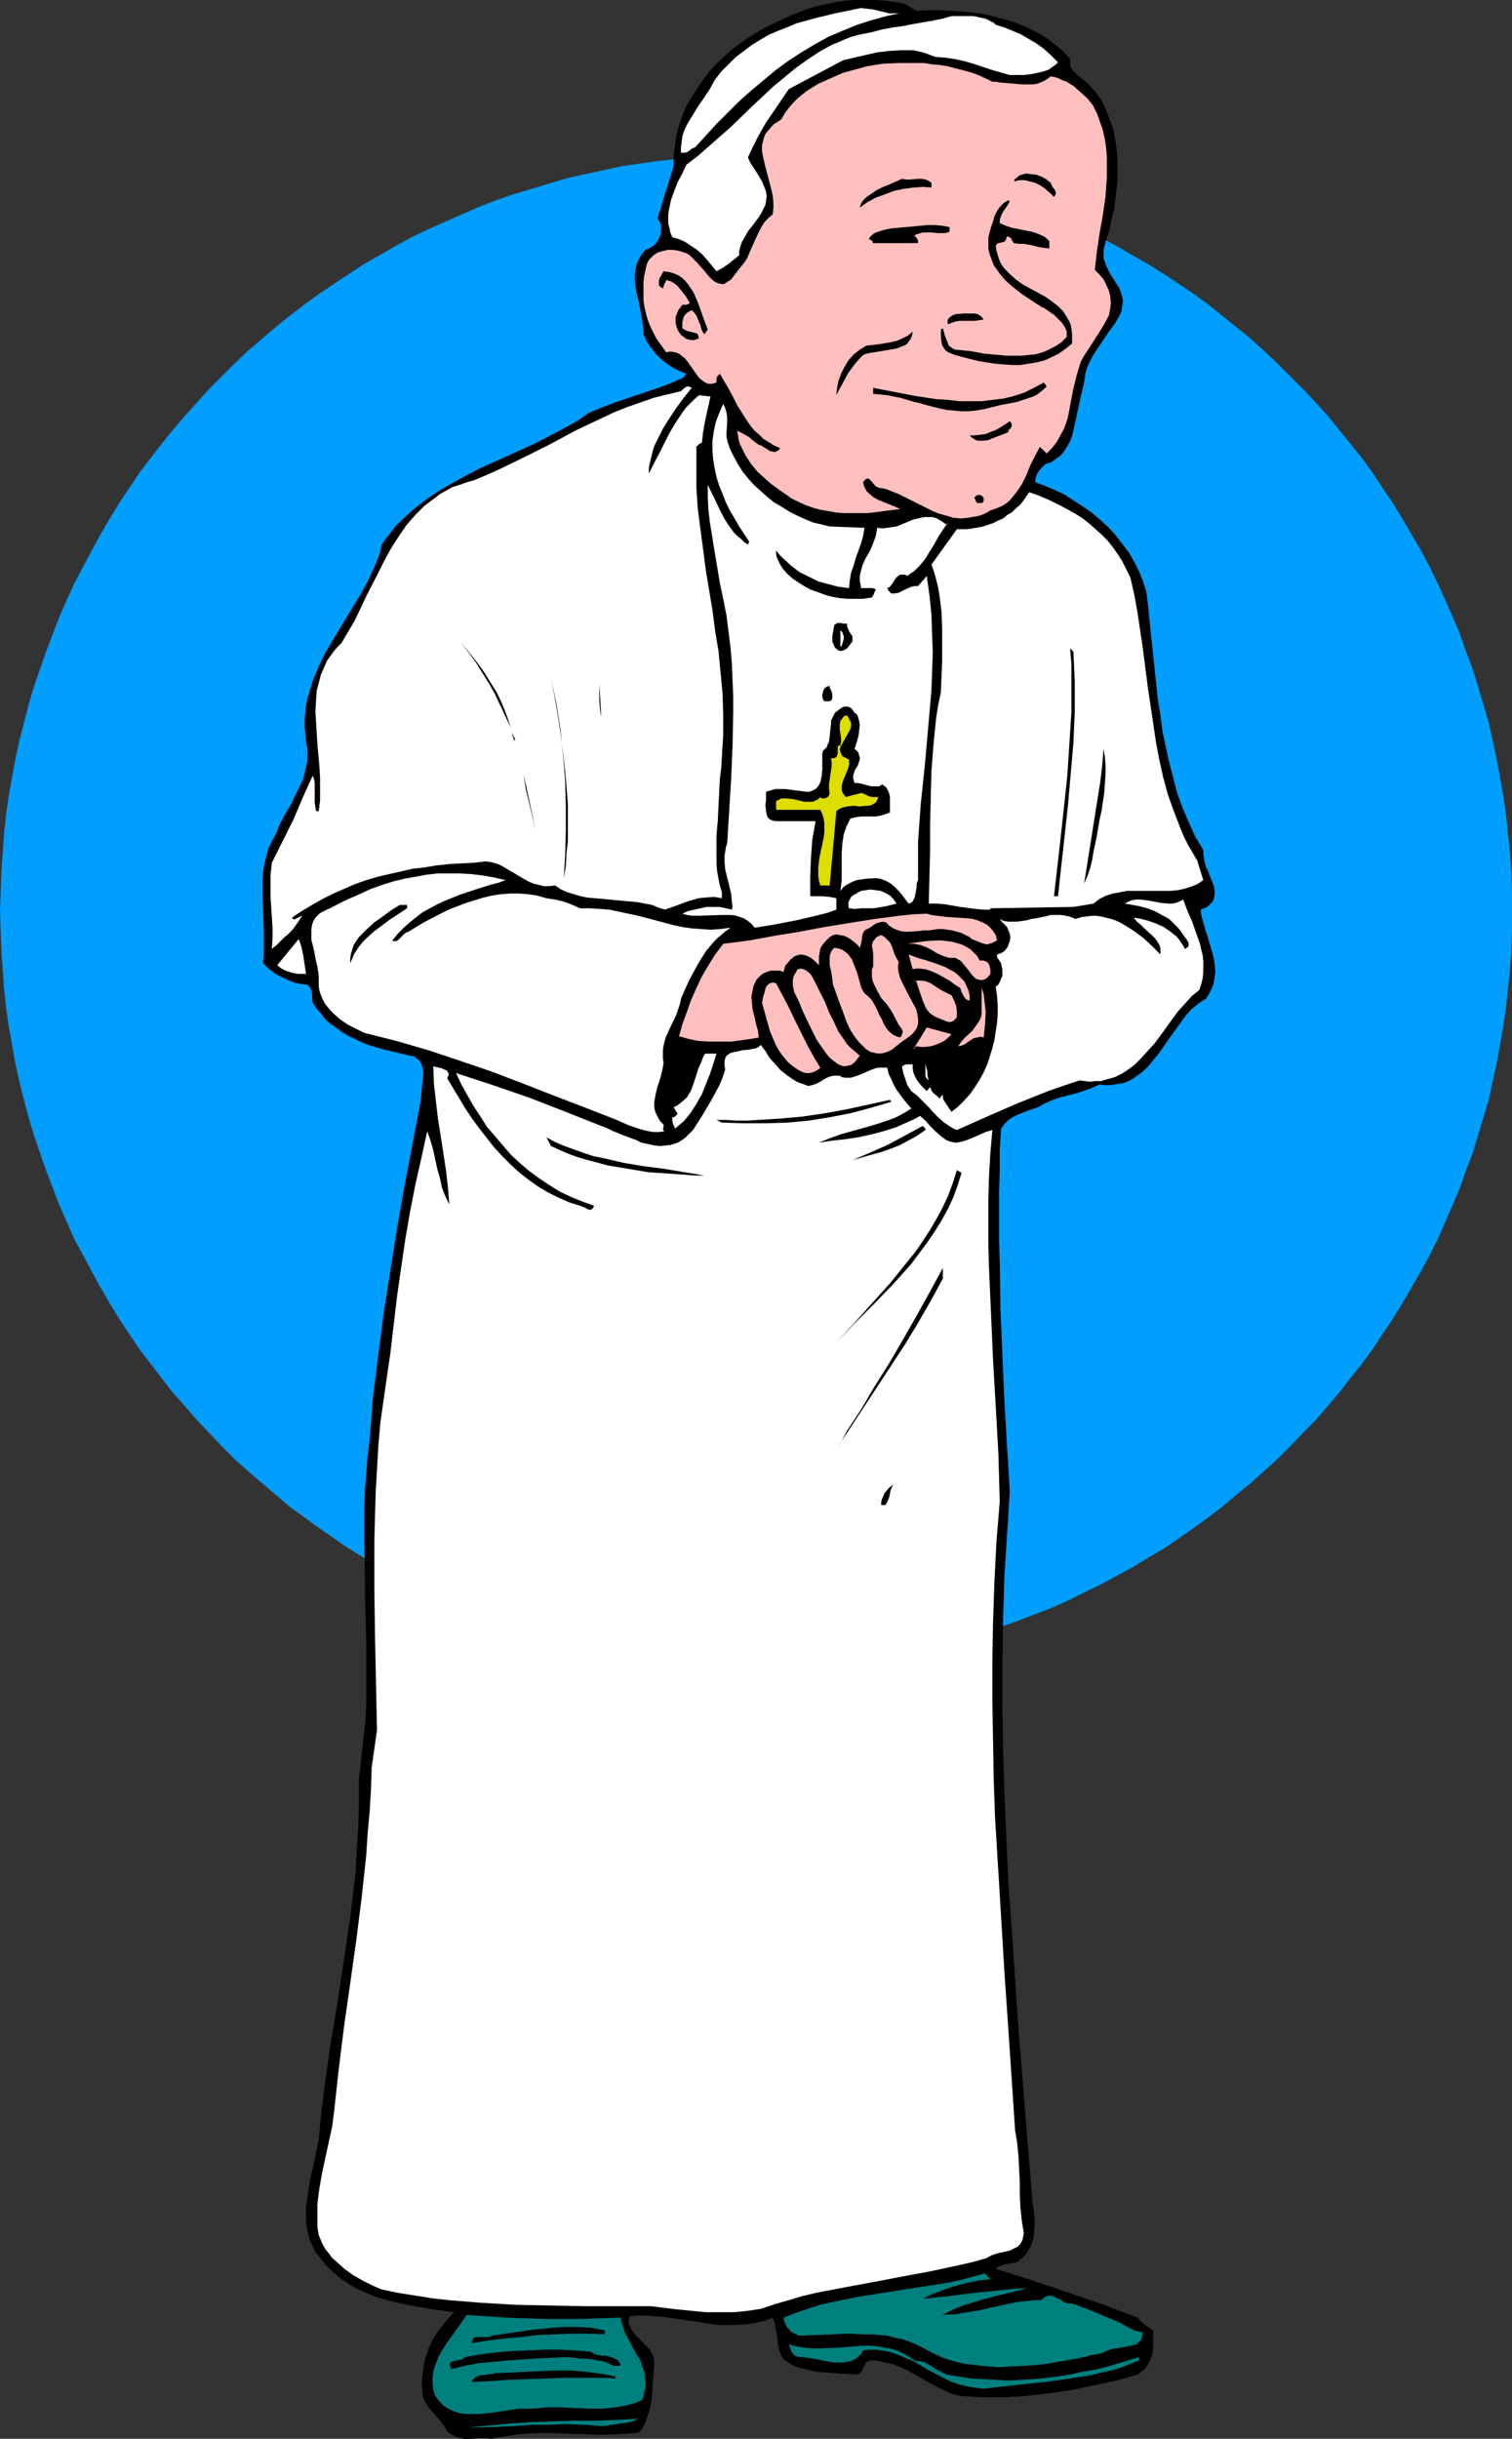 <?xml version="1.0" encoding="UTF-8" standalone="no"?>
<svg
   version="1.0"
   width="96.528mm"
   height="155.668mm"
   id="svg60"
   sodipodi:docname="Pope John Paul II.wmf"
   xmlns:inkscape="http://www.inkscape.org/namespaces/inkscape"
   xmlns:sodipodi="http://sodipodi.sourceforge.net/DTD/sodipodi-0.dtd"
   xmlns="http://www.w3.org/2000/svg"
   xmlns:svg="http://www.w3.org/2000/svg">
  <rect width="100%" height="100%" fill="#333333" stroke="none"/>
  <sodipodi:namedview
     id="namedview60"
     pagecolor="#ffffff"
     bordercolor="#000000"
     borderopacity="0.25"
     inkscape:showpageshadow="2"
     inkscape:pageopacity="0.0"
     inkscape:pagecheckerboard="0"
     inkscape:deskcolor="#d1d1d1"
     inkscape:document-units="mm" />
  <defs
     id="defs1">
    <pattern
       id="WMFhbasepattern"
       patternUnits="userSpaceOnUse"
       width="6"
       height="6"
       x="0"
       y="0" />
  </defs>
  <path
     style="fill:#009eff;fill-opacity:1;fill-rule:evenodd;stroke:none"
     d="m 182.416,402.2 h 4.686 l 4.686,-0.162 4.686,-0.323 4.686,-0.485 4.524,-0.485 4.524,-0.646 4.524,-0.646 4.524,-0.808 4.362,-0.97 4.362,-1.131 4.362,-1.131 4.362,-1.293 4.201,-1.454 4.201,-1.454 4.201,-1.616 4.201,-1.616 4.039,-1.778 3.878,-1.939 4.039,-1.939 3.878,-2.101 3.878,-2.101 3.716,-2.262 3.878,-2.262 7.271,-5.009 3.555,-2.585 3.393,-2.585 3.393,-2.909 3.393,-2.747 3.231,-2.909 3.231,-2.909 3.07,-3.07 3.07,-3.232 3.07,-3.07 2.908,-3.393 2.747,-3.232 2.747,-3.555 2.747,-3.393 2.585,-3.555 2.424,-3.717 2.424,-3.555 2.262,-3.717 2.262,-3.878 2.262,-3.878 2.1,-3.878 1.939,-3.878 1.777,-4.04 1.777,-4.04 1.777,-4.201 1.454,-4.201 1.616,-4.201 1.293,-4.201 1.293,-4.363 1.293,-4.201 0.969,-4.525 0.969,-4.363 0.808,-4.525 0.808,-4.525 0.646,-4.525 0.485,-4.525 0.485,-4.686 0.323,-4.686 0.162,-4.686 v -4.686 -4.686 l -0.162,-4.686 -0.323,-4.686 -0.485,-4.525 -0.485,-4.686 -0.646,-4.525 -0.808,-4.525 -0.808,-4.363 -0.969,-4.525 -0.969,-4.363 -1.293,-4.363 -1.293,-4.363 -1.293,-4.201 -1.616,-4.201 -1.454,-4.201 -1.777,-4.201 -1.777,-4.04 -1.777,-3.878 -1.939,-4.04 -2.1,-3.878 -2.262,-3.878 -2.262,-3.878 -2.262,-3.717 -2.424,-3.555 -2.424,-3.717 -2.585,-3.555 -2.747,-3.393 -2.747,-3.393 -2.747,-3.393 -2.908,-3.232 -3.07,-3.232 -3.07,-3.07 -3.07,-3.07 -3.231,-3.07 -3.231,-2.909 -3.393,-2.747 -3.393,-2.747 -3.393,-2.747 -3.555,-2.585 -7.271,-4.848 -3.878,-2.424 -3.716,-2.101 -3.878,-2.262 -3.878,-2.101 -4.039,-1.939 -3.878,-1.778 -4.039,-1.778 -4.201,-1.778 -4.201,-1.616 -4.201,-1.454 -4.201,-1.293 -4.362,-1.293 -4.362,-1.293 -4.362,-0.97 -4.362,-0.97 -4.524,-0.97 -4.524,-0.646 -4.524,-0.646 -4.524,-0.485 -4.686,-0.485 -4.686,-0.323 -4.686,-0.162 h -4.686 -4.686 l -4.686,0.162 -4.524,0.323 -4.686,0.485 -4.524,0.485 -4.524,0.646 -4.686,0.646 -4.362,0.97 -4.524,0.97 -4.362,0.97 -4.362,1.293 -4.201,1.293 -4.362,1.293 -4.201,1.454 -4.201,1.616 -4.039,1.778 -4.039,1.778 -4.039,1.778 -4.039,1.939 -3.878,2.101 -3.878,2.262 -3.716,2.101 -3.716,2.424 -7.271,4.848 -3.555,2.585 -3.555,2.747 -3.393,2.747 -3.231,2.747 -3.393,2.909 -3.231,3.07 -3.07,3.07 -3.07,3.07 -2.908,3.232 -2.908,3.232 -2.908,3.393 -2.747,3.393 -2.585,3.393 -2.747,3.555 -4.847,7.272 -2.262,3.717 -2.262,3.878 -2.1,3.878 -2.1,3.878 -2.1,4.04 -1.777,3.878 -1.777,4.04 -1.616,4.201 -1.616,4.201 -1.454,4.201 -1.454,4.201 -1.293,4.363 -1.131,4.363 -1.131,4.363 -0.969,4.525 -0.808,4.363 -0.808,4.525 -0.646,4.525 -0.485,4.686 -0.323,4.525 -0.323,4.686 -0.162,4.686 L 0,219.764 l 0.162,4.686 0.162,4.686 0.323,4.686 0.323,4.686 0.485,4.525 0.646,4.525 0.808,4.525 0.808,4.525 0.969,4.363 1.131,4.525 1.131,4.201 1.293,4.363 1.454,4.201 1.454,4.201 1.616,4.201 1.616,4.201 1.777,4.04 1.777,4.04 2.1,3.878 2.1,3.878 2.1,3.878 2.262,3.878 2.262,3.717 4.847,7.272 2.747,3.555 2.585,3.393 2.747,3.555 2.908,3.232 2.908,3.393 2.908,3.07 3.07,3.232 3.07,3.07 3.231,2.909 3.393,2.909 3.231,2.747 3.393,2.909 3.555,2.585 3.555,2.585 7.271,5.009 3.716,2.262 3.716,2.262 3.878,2.101 3.878,2.101 4.039,1.939 4.039,1.939 4.039,1.778 4.039,1.616 4.201,1.616 4.201,1.454 4.362,1.454 4.201,1.293 4.362,1.131 4.362,1.131 4.524,0.97 4.362,0.808 4.686,0.646 4.524,0.646 4.524,0.485 4.686,0.485 4.524,0.323 4.686,0.162 z"
     id="path1" />
  <path
     style="fill:#000000;fill-opacity:1;fill-rule:evenodd;stroke:none"
     d="m 221.032,2.585 5.17,-0.162 5.17,0.323 2.424,0.162 2.585,0.323 2.424,0.485 2.424,0.646 2.424,0.646 2.262,0.808 2.262,0.97 2.262,1.131 2.1,1.293 1.939,1.454 1.939,1.616 1.777,1.939 v 0.485 0.646 0.323 l 0.162,0.485 0.485,0.808 0.646,0.646 0.646,0.646 0.808,0.646 1.616,1.293 0.808,0.97 0.969,0.97 1.454,2.101 1.131,2.424 0.969,2.424 0.808,2.424 0.485,2.585 0.323,2.747 0.162,2.585 v 2.747 l -0.162,2.747 -0.323,2.585 -0.323,2.747 -0.646,2.585 -0.485,2.585 -0.808,2.424 -0.646,2.424 v 0.97 1.131 l 0.323,0.808 0.323,0.97 0.969,1.939 1.131,1.778 1.131,1.778 0.323,0.97 0.323,0.97 0.162,1.131 -0.162,0.97 -0.162,1.293 -0.485,1.131 -1.131,1.939 -1.454,1.939 -1.293,1.939 -1.293,1.939 -1.293,1.939 -0.969,1.939 -0.485,1.131 -0.323,1.131 -0.162,1.131 -0.162,1.131 -0.323,1.454 -0.323,1.293 -0.646,2.909 -0.323,1.454 -0.323,1.616 -0.646,2.747 -0.323,1.454 -0.485,1.293 -0.646,1.131 -0.808,1.293 -0.808,0.97 -1.131,0.808 -1.131,0.808 -1.454,0.485 -0.969,0.97 -0.808,0.97 -0.485,1.131 -0.162,0.646 v 0.646 l 2.262,0.808 2.262,0.97 2.424,1.131 2.262,1.454 2.262,1.454 2.1,1.454 2.1,1.778 1.939,1.778 1.777,1.939 1.616,2.101 1.616,2.101 1.293,2.262 1.131,2.262 0.969,2.424 0.808,2.585 0.323,2.585 0.808,7.756 0.808,7.756 0.808,7.756 0.646,3.878 0.485,3.878 0.808,3.717 0.808,3.717 0.969,3.717 0.969,3.717 1.293,3.555 1.454,3.393 1.616,3.555 1.939,3.232 v 0.97 l 0.162,0.97 0.162,0.97 0.323,1.131 0.485,0.97 0.323,0.97 0.808,1.939 0.323,0.97 0.162,0.97 v 0.808 l -0.162,0.97 -0.323,0.808 -0.646,0.646 -0.485,0.485 -0.485,0.323 -0.485,0.162 -0.808,0.323 0.162,1.293 0.323,1.293 0.808,2.747 0.808,2.585 0.808,2.747 0.323,1.454 0.162,1.293 0.162,1.454 -0.162,1.293 -0.162,1.293 -0.485,1.454 -0.646,1.293 -0.808,1.293 -0.808,0.485 -0.969,0.646 -1.616,1.293 -1.454,1.616 -1.293,1.778 -2.585,3.555 -2.585,3.717 -1.454,1.778 -1.293,1.616 -1.454,1.293 -1.777,1.293 -0.808,0.485 -0.969,0.485 -0.969,0.323 -0.969,0.162 -0.969,0.162 -1.131,0.162 h -1.293 l -1.293,-0.162 -1.777,0.808 -1.777,0.646 -1.939,0.646 -1.939,0.485 -1.939,0.485 -1.939,0.646 -1.777,0.808 -1.777,0.97 -2.424,0.808 -2.424,0.97 -1.293,0.646 -0.969,0.646 -0.969,0.97 -0.808,1.131 -0.323,5.009 v 5.171 l -0.162,5.333 v 10.988 l 0.162,5.656 0.162,11.311 0.485,11.311 0.485,11.15 0.323,5.494 0.323,5.494 0.323,5.332 0.323,5.333 -0.646,10.019 -0.646,10.18 -0.323,10.503 -0.162,10.342 v 10.665 l 0.162,10.665 0.323,10.665 0.485,10.827 0.485,10.827 0.808,10.988 1.454,21.976 1.777,21.976 1.777,21.976 0.323,1.778 0.162,1.939 v 1.939 l -0.162,2.101 -0.162,0.97 -0.323,0.808 -0.323,0.97 -0.485,0.808 -0.485,0.808 -0.646,0.808 -0.808,0.646 -0.808,0.646 -1.293,0.323 -1.454,0.162 -1.293,0.485 -0.485,0.162 -0.646,0.485 8.563,2.747 4.362,1.454 4.201,1.454 8.563,2.909 4.201,1.616 4.362,1.616 0.808,0.97 0.969,0.808 0.969,0.646 0.969,0.646 v 1.616 1.616 1.454 l -0.323,1.454 -0.485,1.293 -0.646,1.131 -0.485,0.646 -0.485,0.485 -0.646,0.485 -0.646,0.485 -5.17,1.454 -5.332,1.131 -5.332,1.131 -5.493,0.808 -5.655,0.646 -2.585,0.162 -2.747,0.162 h -2.747 -2.585 l -2.585,-0.162 -2.585,-0.162 -1.293,-0.323 -1.454,-0.485 -1.293,-0.646 -1.454,-0.646 -2.585,-1.454 -2.585,-1.454 -2.585,-1.454 -1.293,-0.485 -1.454,-0.646 -1.293,-0.323 -1.454,-0.323 -1.454,-0.323 h -1.616 l -0.646,0.323 -0.323,0.323 -0.646,1.131 -0.162,0.485 -0.323,0.485 -0.485,0.485 -0.808,0.162 -2.424,-0.162 -2.424,-0.162 -2.262,-0.162 -2.262,-0.162 -2.1,-0.485 -2.1,-0.485 -0.969,-0.323 -0.969,-0.485 -0.969,-0.646 -0.969,-0.646 -0.646,-1.131 -0.485,-1.293 -0.162,-1.131 -0.323,-2.747 -0.323,-1.293 -0.162,-1.131 -0.485,-1.293 -2.1,0.808 -2.262,0.485 -2.1,0.323 -2.262,0.162 h -2.1 -2.262 l -4.362,-0.646 -4.362,-0.646 -4.362,-0.646 -2.1,-0.162 -2.1,-0.162 h -2.1 l -2.1,0.162 -0.162,0.97 v 0.808 l 0.323,0.646 0.323,0.808 0.485,0.646 0.485,0.646 1.131,1.131 1.293,1.293 1.131,1.293 0.485,0.808 0.323,0.808 0.162,0.808 v 0.97 l -0.162,2.101 -0.323,4.525 -0.162,2.101 -0.485,2.262 -0.646,1.939 -0.323,0.97 -0.485,0.97 -0.485,0.808 -0.808,0.808 -2.424,0.162 -2.262,0.162 -4.524,0.162 -4.362,-0.162 -4.362,-0.162 -4.201,-0.162 -4.201,0.162 -2.262,0.162 -2.1,0.323 -2.262,0.323 -2.424,0.485 -1.131,-0.162 h -1.293 l -2.908,0.162 h -1.454 l -1.293,-0.323 -0.808,-0.323 -0.646,-0.323 -0.485,-0.323 -0.646,-0.485 -0.646,-1.131 -0.808,-1.131 -0.969,-1.131 -0.969,-1.131 -0.969,-1.131 -0.808,-1.131 -0.323,-0.646 -0.323,-0.646 -0.162,-0.646 v -0.646 l -0.162,-1.454 v -1.454 l 0.162,-1.454 0.162,-1.293 0.162,-1.293 0.323,-1.293 0.485,-1.293 0.323,-1.131 0.646,-1.293 0.485,-1.131 0.646,-0.97 0.808,-1.131 1.616,-2.101 1.939,-2.101 -4.686,-0.646 -4.847,-0.808 -4.686,-0.97 -2.424,-0.646 -2.262,-0.646 -2.262,-0.97 -2.262,-0.97 -1.939,-1.131 -2.1,-1.454 -1.777,-1.454 -1.777,-1.778 -1.616,-2.101 -0.808,-0.97 -0.646,-1.293 -0.646,-1.454 -0.485,-1.616 -0.323,-1.616 -0.162,-1.616 v -1.616 -1.778 l 0.485,-3.232 0.485,-3.232 0.808,-3.393 0.646,-3.232 0.646,-3.07 0.485,-5.333 0.646,-5.332 1.454,-10.665 1.777,-10.665 1.616,-10.665 1.616,-10.988 0.646,-5.333 0.646,-5.494 0.323,-5.656 0.323,-5.494 0.162,-5.494 v -5.656 l 1.616,-14.866 0.162,-4.201 v -4.04 -8.403 l -0.162,-8.564 -0.162,-4.363 v -4.363 l -0.162,-8.564 v -4.201 -4.201 l 0.162,-4.201 0.323,-4.04 0.323,-4.04 0.485,-3.878 0.808,-10.342 1.293,-10.18 1.293,-10.18 1.616,-10.18 1.616,-10.18 1.777,-10.18 3.878,-20.36 0.162,-1.616 0.323,-3.393 0.162,-1.616 v -0.808 l -0.162,-0.808 -0.162,-0.646 -0.323,-0.646 -0.323,-0.485 -0.646,-0.485 -0.646,-0.485 -0.969,-0.162 -3.393,-0.808 -3.393,-0.808 -3.231,-0.97 -1.616,-0.646 -1.616,-0.808 -1.454,-0.646 -1.616,-0.97 -1.293,-0.97 -1.454,-0.97 -1.293,-1.131 -0.969,-1.293 -1.131,-1.293 -0.969,-1.454 -0.162,-1.131 v -1.293 l -0.162,-0.485 -0.162,-0.485 -0.323,-0.485 -0.485,-0.485 -1.454,-0.162 -1.616,-0.323 -1.293,-0.485 -1.293,-0.646 -1.454,-0.646 -1.293,-0.808 -1.131,-0.97 -1.131,-1.131 0.162,-1.939 v -1.939 -3.878 l -0.162,-4.201 -0.162,-4.04 v -2.101 -2.101 l 0.162,-1.939 0.323,-1.939 0.485,-1.939 0.485,-1.778 0.808,-1.616 0.969,-1.778 0.969,-2.424 1.293,-2.424 1.454,-2.424 1.131,-2.424 1.293,-2.585 0.485,-1.131 0.646,-2.747 0.323,-1.454 v -1.293 -1.616 l -0.323,-1.778 -0.162,-1.778 -0.162,-1.939 v -1.616 l 0.162,-1.778 0.162,-1.616 0.323,-1.616 0.485,-1.616 0.485,-1.616 0.485,-1.454 1.293,-3.07 1.454,-3.07 1.616,-2.747 6.948,-11.473 1.616,-2.909 1.454,-3.07 1.293,-3.07 0.485,-1.454 0.323,-1.616 1.131,-1.616 1.293,-1.616 1.131,-1.454 2.747,-2.585 1.454,-1.293 2.908,-2.262 3.07,-2.101 3.07,-1.778 3.231,-1.778 3.393,-1.778 6.786,-3.07 6.786,-3.07 3.393,-1.778 3.393,-1.778 3.231,-1.778 3.07,-2.101 2.747,-1.131 2.908,-1.131 11.472,-3.878 2.908,-1.131 2.908,-1.293 v -0.162 l 0.162,-0.323 0.323,-0.323 -1.616,-0.646 -1.616,-0.808 -1.454,-0.97 -1.454,-1.131 -1.293,-1.293 -1.131,-1.454 -0.969,-1.454 -0.808,-1.778 v -1.293 l -0.162,-1.131 -0.485,-2.747 -0.485,-2.585 -0.646,-2.747 -0.162,-1.293 -0.162,-1.293 v -1.293 l 0.162,-1.293 0.323,-1.293 0.485,-1.131 0.646,-1.131 0.969,-1.131 1.131,-0.485 0.969,-0.646 0.808,-0.97 0.485,-0.97 0.323,-1.131 v -1.293 -0.485 l -0.162,-0.485 -0.323,-0.646 -0.323,-0.485 3.878,-12.604 V 37.651 l 0.323,-2.585 0.323,-2.424 0.646,-2.424 0.808,-2.262 0.969,-2.424 1.293,-2.101 1.293,-2.101 1.454,-2.101 1.454,-1.939 1.777,-1.939 1.777,-1.616 1.939,-1.778 1.939,-1.454 2.1,-1.454 2.1,-1.293 1.939,-1.131 1.939,-0.97 2.1,-0.97 2.1,-0.97 2.1,-0.808 2.1,-0.808 2.262,-0.646 2.262,-0.485 2.262,-0.485 2.262,-0.323 L 206.49,0 h 2.262 2.424 l 2.424,0.162 2.424,0.323 2.424,0.485 z"
     id="path2" />
  <path
     style="fill:#ffffff;fill-opacity:1;fill-rule:evenodd;stroke:none"
     d="m 217.639,3.07 -3.716,0.808 -3.555,0.97 -3.555,1.131 -3.555,1.454 -3.393,1.454 -3.231,1.778 -3.231,1.939 -3.231,2.101 -3.07,2.262 -2.908,2.424 -2.908,2.424 -2.908,2.585 -2.747,2.747 -2.747,2.747 -5.17,5.656 -0.808,0.323 -0.808,0.646 -0.323,0.162 -0.485,0.162 h -0.485 -0.485 v -1.293 l 0.162,-1.293 0.162,-1.293 0.323,-1.131 0.485,-1.131 0.485,-0.97 1.293,-2.101 1.293,-2.101 1.454,-2.101 1.293,-1.939 1.131,-2.101 1.616,-2.101 1.777,-1.778 1.777,-1.778 1.939,-1.454 1.939,-1.454 2.1,-1.293 1.939,-1.131 2.262,-0.97 2.1,-0.808 2.262,-0.97 4.686,-1.293 4.686,-1.131 4.686,-0.97 0.808,-0.162 0.808,-0.162 1.293,0.162 1.454,0.162 2.747,0.646 1.293,0.323 h 1.454 0.808 z"
     id="path3" />
  <path
     style="fill:#ffffff;fill-opacity:1;fill-rule:evenodd;stroke:none"
     d="m 240.259,5.979 2.1,0.646 1.939,0.808 1.939,0.808 1.939,1.131 1.939,1.131 1.777,1.293 1.777,1.616 1.616,1.616 -0.485,0.485 -0.646,0.485 -1.131,0.808 -1.454,0.485 -1.454,0.323 -1.616,0.323 -1.616,0.162 h -1.616 -1.616 l -2.262,-0.646 -2.262,-0.646 -4.362,-1.454 -2.262,-0.646 -2.262,-0.485 -2.262,-0.323 -2.262,-0.162 -1.293,-0.485 -1.293,-0.485 -1.293,-0.323 -1.454,-0.323 h -1.454 -1.454 l -2.747,0.162 -2.908,0.323 -2.908,0.646 -2.747,0.646 -2.747,0.646 -13.087,6.948 -2.747,4.04 -2.747,4.04 -1.131,1.939 -1.131,2.101 -1.131,2.262 -0.969,2.101 0.485,1.131 0.485,0.808 0.646,0.97 0.646,0.97 1.131,1.939 0.485,1.131 0.485,1.293 0.162,1.131 -0.162,1.131 -0.162,0.97 -0.485,0.97 -0.485,0.97 -0.485,0.808 -1.293,1.778 -1.293,1.616 -1.131,1.939 -0.485,0.808 -0.323,0.97 -0.323,1.131 v 1.131 l -2.585,2.101 -1.454,0.97 -1.454,0.808 -2.262,-2.747 -1.131,-1.293 -1.293,-1.131 -1.454,-0.97 -1.454,-0.97 -1.454,-0.646 -1.616,-0.485 -0.485,-1.131 -0.162,-0.97 -0.323,-1.131 v -1.131 -1.131 l 0.162,-1.131 0.485,-2.262 0.808,-2.262 0.808,-2.101 1.131,-2.101 0.969,-2.101 2.747,-2.101 2.585,-2.262 2.747,-2.424 2.585,-2.262 5.17,-5.009 5.17,-4.848 2.747,-2.262 2.747,-2.262 2.747,-1.939 2.908,-1.939 2.908,-1.616 1.616,-0.646 1.454,-0.646 1.616,-0.646 1.777,-0.485 1.616,-0.323 1.616,-0.323 2.424,-0.646 2.585,-0.485 2.424,-0.323 2.424,-0.485 4.686,-0.808 2.424,-0.485 2.262,-0.646 h 1.131 1.293 1.454 1.454 l 1.454,0.323 1.454,0.323 1.293,0.646 0.646,0.323 z"
     id="path4" />
  <path
     style="fill:#ffbfbf;fill-opacity:1;fill-rule:evenodd;stroke:none"
     d="m 239.451,19.714 h 0.808 l 0.808,0.162 1.777,0.162 1.939,0.162 1.777,0.162 h 1.777 0.969 l 0.969,-0.162 0.808,-0.323 0.808,-0.323 0.808,-0.485 0.808,-0.646 0.969,0.162 0.969,0.323 0.969,0.485 0.969,0.323 1.777,1.131 1.616,1.454 1.616,1.454 1.293,1.616 0.485,0.97 0.485,0.97 0.323,0.808 0.323,0.97 0.808,2.262 0.485,2.262 0.323,2.262 0.162,2.262 v 2.262 2.262 l -0.323,4.686 -0.646,4.525 -0.808,4.525 -0.323,2.262 -0.323,2.101 -0.485,4.363 1.131,1.131 0.969,1.131 0.646,1.293 0.646,1.454 0.323,1.293 0.162,1.616 -0.162,1.454 -0.323,1.616 -1.131,2.101 -1.293,2.101 -2.585,4.04 -0.969,1.454 -0.808,1.454 -0.485,1.616 -0.485,1.616 -0.808,3.232 -0.646,3.393 -0.646,3.393 -0.485,1.616 -0.646,1.616 -0.808,1.454 -0.808,1.454 -1.131,1.454 -1.293,1.293 -1.616,-1.616 -1.131,2.101 -1.131,2.262 -0.485,1.131 -0.485,1.293 -1.131,2.262 -0.646,0.97 -0.646,0.97 -0.808,0.97 -0.808,0.97 -0.969,0.808 -1.131,0.646 -1.131,0.485 -1.454,0.485 -0.808,0.485 -0.969,0.485 -0.969,0.323 -0.808,0.162 -1.939,0.323 -1.616,0.162 -1.777,-0.162 -1.616,-0.485 -1.777,-0.485 -1.616,-0.646 -3.231,-1.616 -1.616,-0.808 -1.616,-0.808 -1.616,-0.808 -1.616,-0.646 -1.616,-0.646 -1.777,-0.323 -0.162,-0.162 h -0.323 l -0.485,-0.485 -0.808,-0.97 -0.485,-0.485 -0.485,-0.162 -0.162,0.162 -0.323,0.162 -0.162,0.162 -0.323,0.485 0.162,0.808 0.323,0.646 0.323,0.646 0.485,0.485 1.131,0.97 1.131,0.646 2.747,1.131 1.293,0.485 1.293,0.646 -3.878,0.485 -3.878,0.485 h -3.878 -1.939 l -1.939,-0.162 -1.777,-0.323 -1.939,-0.323 -1.777,-0.485 -1.777,-0.646 -1.777,-0.808 -1.616,-0.808 -1.616,-1.131 -1.616,-1.131 -1.777,-1.293 -1.616,-1.454 -1.616,-1.454 -1.454,-1.778 -1.293,-1.939 -0.969,-1.939 -0.485,-0.97 -0.323,-1.131 -0.162,-1.131 -0.162,-0.97 0.646,0.323 0.646,0.323 1.454,0.808 1.131,0.97 1.293,0.97 0.646,0.162 0.646,0.485 0.646,0.323 0.646,0.485 0.646,0.162 0.646,0.162 0.323,-0.162 0.323,-0.162 0.323,-0.162 0.323,-0.485 -1.454,-0.646 -1.293,-0.808 -1.293,-0.808 -0.969,-0.97 -1.131,-0.97 -0.969,-1.131 -1.616,-2.424 -1.616,-2.585 -1.293,-2.585 -1.454,-2.585 -1.454,-2.424 -0.485,0.485 -0.323,0.485 v 0.485 0.646 l -0.485,0.162 -0.646,0.162 h -0.808 l -0.808,-0.323 -0.646,-0.485 -0.646,-0.485 -0.646,-0.808 -1.131,-1.616 -1.131,-1.616 -0.646,-0.808 -0.646,-0.485 -0.808,-0.646 -0.808,-0.323 -0.969,-0.162 h -0.646 l -0.646,0.162 -0.808,-1.131 -0.808,-1.131 -0.808,-1.131 -0.646,-1.293 -0.646,-1.293 -0.485,-1.131 -0.485,-1.454 -0.323,-1.293 -0.323,-1.454 -0.162,-1.293 v -1.454 -1.454 -1.454 l 0.162,-1.454 0.323,-1.454 0.323,-1.454 0.323,-0.646 0.323,-0.485 0.485,-0.485 0.485,-0.485 0.969,-0.646 1.131,-0.323 1.293,-0.323 h 1.293 l 1.131,0.162 1.131,0.323 0.969,0.323 0.808,0.485 0.808,0.808 0.808,0.808 1.616,1.778 1.454,1.778 0.646,0.646 0.808,0.646 0.808,0.323 0.808,0.162 h 0.485 l 0.323,-0.162 0.485,-0.323 0.485,-0.323 0.485,-0.323 0.485,-0.646 0.485,-0.646 0.485,-0.646 0.646,-0.808 0.646,-0.808 0.646,-0.808 0.485,-0.808 0.808,-1.939 0.808,-1.778 0.808,-1.778 0.969,-1.939 0.485,-0.808 0.646,-0.808 0.646,-0.646 0.969,-0.808 0.162,-1.454 v -1.454 l -0.162,-1.616 -0.323,-1.454 -0.808,-3.07 -0.808,-3.07 -0.323,-1.454 -0.323,-1.616 v -1.454 l 0.323,-1.293 0.162,-0.646 0.323,-0.808 0.485,-0.646 0.485,-0.485 0.485,-0.646 0.646,-0.646 0.808,-0.485 0.969,-0.646 0.808,-1.454 0.969,-1.293 0.969,-1.131 1.131,-1.131 1.131,-0.97 1.293,-0.97 1.293,-0.808 1.293,-0.808 2.908,-1.293 2.908,-1.293 2.908,-0.808 2.908,-0.808 1.939,-0.323 2.1,-0.323 3.878,-0.162 h 4.039 1.939 l 1.939,0.323 1.939,0.162 1.939,0.323 1.777,0.485 1.939,0.485 1.777,0.485 1.777,0.646 1.777,0.808 z"
     id="path5" />
  <path
     style="fill:#000000;fill-opacity:1;fill-rule:evenodd;stroke:none"
     d="m 253.508,44.114 0.162,0.323 0.162,0.485 0.646,0.808 0.162,0.323 0.162,0.485 -0.162,0.485 -0.323,0.485 -0.969,-0.97 -1.131,-0.97 -1.131,-0.808 -1.293,-0.646 -1.293,-0.323 -1.293,-0.323 H 245.914 l -1.293,0.323 0.323,-0.646 0.485,-0.323 0.485,-0.485 0.485,-0.162 0.646,-0.162 0.485,-0.162 1.293,0.162 1.293,0.162 1.293,0.485 1.131,0.646 z"
     id="path6" />
  <path
     style="fill:#000000;fill-opacity:1;fill-rule:evenodd;stroke:none"
     d="m 224.748,44.114 v 1.131 l -2.1,-0.162 -2.262,0.162 -2.424,0.323 -2.262,0.485 -2.1,0.808 -2.262,0.808 -2.1,1.131 -1.777,1.293 0.162,-0.646 0.323,-0.646 0.323,-0.485 0.646,-0.646 1.131,-0.808 1.454,-0.97 1.616,-0.808 1.616,-0.646 1.454,-0.646 1.454,-0.646 0.969,0.162 h 0.969 l 1.939,-0.162 h 0.969 l 0.808,0.162 0.808,0.323 z"
     id="path7" />
  <path
     style="fill:#000000;fill-opacity:1;fill-rule:evenodd;stroke:none"
     d="m 243.652,48.639 -0.808,1.293 -0.808,1.131 -0.323,0.646 -0.323,0.808 -0.162,0.646 v 0.646 l 1.454,0.646 1.454,0.485 1.616,0.323 1.616,0.323 1.616,0.323 1.454,0.485 1.454,0.646 0.646,0.485 0.646,0.646 v 1.778 l -1.293,-0.162 -1.131,-0.162 -1.939,-0.485 -1.939,-0.323 h -1.131 l -1.131,-0.162 -0.323,-0.485 -0.323,-0.646 -0.162,-0.162 -0.323,-0.162 -0.323,-0.162 -0.323,0.162 v 0.323 l -0.162,0.323 -0.162,0.323 -0.323,0.162 -0.485,0.162 -0.808,0.162 -0.323,0.162 -0.323,0.485 0.162,1.131 0.323,1.131 0.323,0.97 0.323,0.808 0.485,0.808 0.646,0.808 1.293,1.293 1.454,1.293 1.616,1.131 3.555,1.939 1.777,0.97 1.616,1.131 1.454,1.131 1.293,1.293 0.485,0.808 0.485,0.808 0.485,0.808 0.323,0.808 0.162,0.97 0.162,1.131 v 1.131 1.293 l -1.616,1.293 -1.616,1.131 -1.616,0.808 -1.777,0.808 -1.939,0.485 -1.939,0.323 -2.1,0.323 h -1.939 l -2.1,-0.162 -1.939,-0.162 -2.1,-0.323 -1.939,-0.323 -1.939,-0.485 -1.939,-0.485 -1.777,-0.485 -1.616,-0.646 -0.646,-0.485 -0.485,-0.646 -0.323,-0.646 -0.162,-0.646 -0.162,-1.454 V 79.503 l 0.485,-0.323 0.162,0.485 0.162,0.646 0.162,0.646 0.323,0.808 0.323,0.808 0.323,0.808 0.646,0.485 0.485,0.323 0.485,0.162 1.616,0.162 1.777,0.162 3.555,0.646 3.555,0.323 1.777,0.162 h 1.777 1.777 l 1.777,-0.162 1.616,-0.162 1.777,-0.485 1.454,-0.646 1.616,-0.808 1.454,-0.97 1.293,-1.293 v -0.646 -0.646 l -0.485,-1.131 -0.646,-0.97 -0.969,-0.97 -0.969,-0.97 -0.969,-0.646 -1.131,-0.808 -0.969,-0.485 -2.262,-1.454 -2.424,-1.616 -2.262,-1.778 -1.131,-0.97 -0.969,-0.97 -0.808,-0.97 -0.808,-1.131 -0.808,-1.131 -0.485,-1.293 -0.485,-1.293 -0.323,-1.293 v -1.454 -1.454 l 0.646,-2.424 0.485,-1.293 0.323,-1.293 0.646,-1.293 0.646,-0.97 0.485,-0.485 0.485,-0.485 0.485,-0.323 0.646,-0.323 z"
     id="path8" />
  <path
     style="fill:#000000;fill-opacity:1;fill-rule:evenodd;stroke:none"
     d="m 229.11,55.911 -0.969,0.323 h -0.969 -1.131 l -1.131,-0.162 h -1.131 -1.131 l -0.969,0.323 -0.646,0.162 -0.485,0.323 0.323,0.162 0.162,0.162 0.323,0.485 0.162,0.485 v 0.162 0.323 H 210.691 l -0.323,-0.646 -0.323,-0.162 -0.323,-0.162 -0.162,0.162 0.323,-0.646 0.485,-0.485 0.646,-0.485 0.808,-0.323 1.616,-0.485 0.808,-0.162 0.808,-0.162 1.777,-0.162 1.777,-0.162 3.555,-0.323 1.616,-0.162 h 1.777 l 1.777,0.162 1.777,0.323 z"
     id="path9" />
  <path
     style="fill:#000000;fill-opacity:1;fill-rule:evenodd;stroke:none"
     d="m 170.783,79.503 -0.808,1.131 -0.485,-0.646 -0.323,-0.808 -0.162,-0.808 -0.323,-0.646 -0.323,-0.808 -0.323,-0.808 -0.485,-0.646 -0.646,-0.646 -0.646,0.323 -0.485,0.323 -0.485,0.485 -0.323,0.485 -0.162,0.646 -0.162,0.646 v 0.646 0.808 l 0.485,0.323 0.646,0.323 0.646,0.162 0.646,0.162 0.646,0.162 0.485,0.162 0.323,0.485 v 0.323 l 0.162,0.323 -0.808,0.323 -0.808,0.162 -0.808,-0.162 -0.646,-0.162 -0.646,-0.485 -0.646,-0.485 -0.485,-0.646 -0.323,-0.646 -0.323,-0.808 -0.162,-0.808 v -0.808 -0.646 l 0.323,-0.808 0.323,-0.808 0.485,-0.646 0.485,-0.646 h 0.485 0.485 l 0.485,-0.162 0.162,-0.162 0.162,-0.162 -0.485,-0.808 -0.485,-0.808 -1.293,-1.616 -0.646,-0.808 -0.808,-0.646 -0.808,-0.485 -1.131,-0.323 -0.162,0.485 -0.323,0.485 -0.162,0.646 -0.162,0.162 0.162,0.323 -0.323,-0.162 -0.323,-0.162 -0.485,-0.485 v -0.485 -0.646 l 0.162,-0.646 0.323,-0.485 0.646,-1.131 1.293,0.162 1.131,0.323 1.131,0.485 0.969,0.646 0.808,0.808 0.646,0.808 0.646,0.97 0.646,0.97 0.969,2.262 0.808,2.262 0.808,2.262 z"
     id="path10" />
  <path
     style="fill:#000000;fill-opacity:1;fill-rule:evenodd;stroke:none"
     d="m 237.351,77.079 -1.131,0.162 -1.131,0.162 h -2.424 -1.131 l -0.969,0.162 -0.969,0.323 -0.808,0.323 -0.162,-0.323 v -0.485 l 0.162,-0.485 0.323,-0.323 0.646,-0.485 0.485,-0.162 0.323,-0.162 1.939,-0.162 h 1.777 0.808 l 0.808,0.162 0.808,0.485 z"
     id="path11" />
  <path
     style="fill:#000000;fill-opacity:1;fill-rule:evenodd;stroke:none"
     d="m 220.224,79.988 -0.162,0.97 -0.323,0.808 -0.485,0.646 -0.485,0.646 -0.646,0.323 -0.808,0.323 -0.808,0.323 -0.808,0.162 -1.939,0.323 -1.939,0.323 -1.939,0.323 -0.808,0.162 -0.808,0.323 -0.969,0.97 -0.969,1.131 -0.969,1.293 -0.808,1.131 -1.454,2.747 -0.646,1.131 -0.646,1.293 0.162,-1.778 0.323,-1.616 0.646,-1.778 0.808,-1.616 0.969,-1.616 1.293,-1.454 1.454,-1.131 0.808,-0.485 0.808,-0.485 1.454,-0.162 1.454,-0.162 2.908,-0.485 1.454,-0.323 1.454,-0.646 1.293,-0.646 z"
     id="path12" />
  <path
     style="fill:#000000;fill-opacity:1;fill-rule:evenodd;stroke:none"
     d="m 252.538,93.238 -0.646,0.646 -0.808,0.646 -0.808,0.646 -0.969,0.485 -1.939,0.646 -1.939,0.646 -4.201,0.808 -1.939,0.485 -1.939,0.485 -1.939,0.323 -1.777,0.162 h -1.777 l -1.616,-0.162 -1.777,-0.162 -1.616,-0.323 -3.231,-0.808 -1.616,-0.485 -1.454,-0.323 -3.231,-0.97 -3.231,-0.646 -1.616,-0.162 -1.777,-0.162 v -1.454 l 2.424,0.485 2.585,0.485 5.009,0.97 5.332,0.808 2.747,0.162 2.747,0.323 h 2.747 2.585 l 2.585,-0.323 2.747,-0.323 2.585,-0.646 2.424,-0.808 2.262,-1.131 2.424,-1.293 z"
     id="path13" />
  <path
     style="fill:#ffffff;fill-opacity:1;fill-rule:evenodd;stroke:none"
     d="m 166.905,93.561 -1.939,2.424 -1.777,2.424 -1.616,2.424 -1.616,2.585 -1.293,2.585 -0.646,1.293 -0.485,1.293 -0.323,1.454 -0.323,1.293 -0.323,1.454 v 1.454 l 1.293,-2.585 1.293,-2.424 2.424,-4.848 1.454,-2.424 1.616,-2.424 0.808,-1.131 0.969,-0.97 1.131,-1.131 1.131,-0.97 2.747,0.323 -0.646,2.909 -0.646,2.909 -0.485,2.747 -0.162,1.454 -0.162,1.293 -0.162,-0.162 -0.162,0.162 -0.323,0.162 -0.646,0.646 v 5.009 5.009 l 0.323,4.848 0.646,5.009 0.646,4.848 0.646,5.009 1.616,9.695 0.646,5.009 0.808,4.848 0.485,5.009 0.485,5.171 0.162,5.009 v 5.171 l -0.162,2.585 -0.162,2.747 -0.162,2.585 -0.323,2.585 -0.162,3.232 -0.162,3.232 -0.162,3.555 -0.323,3.555 v 3.555 3.393 l 0.162,1.778 0.323,1.778 0.323,1.616 0.485,1.616 v 1.454 l -0.969,-0.162 -0.969,-0.162 -1.939,0.162 -1.777,0.162 -1.616,0.485 -1.616,0.485 -1.616,0.646 -3.231,1.131 -1.616,-0.485 -1.454,-0.646 -1.777,-0.323 -1.616,-0.323 -3.555,-0.323 -1.616,-0.162 -1.777,-0.162 -3.555,-0.323 -1.777,-0.162 -1.616,-0.323 -1.616,-0.485 -1.616,-0.485 -1.454,-0.646 -1.454,-0.97 -1.454,0.162 h -1.293 l -1.293,-0.323 -1.293,-0.323 -1.131,-0.485 -1.131,-0.646 -4.362,-2.585 -1.131,-0.646 -1.131,-0.485 -1.293,-0.323 -1.293,-0.162 -1.293,0.162 -1.454,0.162 -3.07,0.162 -2.908,0.162 -3.07,0.323 -2.908,0.485 -2.908,0.323 -2.747,0.646 -2.908,0.646 -2.747,0.646 -2.747,0.808 -2.747,0.97 -2.585,1.131 -2.585,1.131 -2.585,1.293 -2.585,1.454 -2.424,1.454 -2.424,1.616 0.323,0.323 0.162,0.162 0.323,-0.162 0.323,-0.162 0.646,-0.323 0.323,-0.162 0.323,-0.162 -0.646,1.131 -0.808,1.131 -0.808,1.131 -0.969,0.97 -1.131,0.97 -0.969,0.97 -0.969,0.97 -0.485,0.323 -0.485,0.485 0.162,-2.585 v -2.585 l -0.162,-2.585 -0.323,-4.848 v -2.585 -2.747 l 0.162,-1.454 0.162,-1.454 2.585,-5.171 2.585,-5.171 2.262,-5.333 2.424,-5.333 0.323,0.808 0.162,0.97 v 1.131 3.555 l 0.162,1.131 0.162,0.97 h 0.646 l 0.323,-2.585 v -2.747 -2.747 l -0.162,-2.747 -0.485,-5.333 -0.323,-5.332 -0.162,-2.585 0.162,-2.585 0.162,-2.424 0.646,-2.424 0.323,-1.293 0.485,-1.131 0.485,-1.131 0.485,-1.131 0.808,-1.131 0.808,-1.131 0.808,-0.97 1.131,-1.131 1.616,-2.747 1.616,-2.747 2.747,-5.817 3.07,-5.979 1.454,-2.909 1.616,-2.909 1.777,-2.747 1.777,-2.585 2.1,-2.424 1.131,-1.131 1.131,-1.131 1.293,-0.97 1.293,-0.97 1.293,-0.97 1.454,-0.808 1.454,-0.808 1.616,-0.485 1.777,-0.646 1.777,-0.485 3.07,-1.293 3.231,-1.454 5.978,-2.909 6.14,-3.07 5.978,-3.232 6.14,-2.909 3.07,-1.454 3.231,-1.293 3.231,-1.131 3.231,-1.131 3.231,-0.808 3.393,-0.808 0.485,-0.485 0.646,-0.485 0.323,-0.162 h 0.323 l 0.485,0.162 z"
     id="path14" />
  <path
     style="fill:#ffffff;fill-opacity:1;fill-rule:evenodd;stroke:none"
     d="m 175.468,106.327 0.646,1.939 0.969,1.939 0.969,1.778 1.131,1.778 1.293,1.616 1.454,1.616 1.616,1.454 1.616,1.454 1.616,1.293 1.939,1.131 1.777,1.131 1.939,0.97 1.777,0.808 1.939,0.808 2.1,0.485 1.939,0.485 8.402,0.323 -0.323,1.939 -0.485,1.778 -1.293,3.555 -0.485,1.778 -0.646,1.778 -0.323,1.939 -0.162,1.778 -2.585,-0.323 -2.424,-0.646 -2.424,-0.646 -2.262,-1.131 -2.262,-1.131 -1.939,-1.454 -1.939,-1.778 -0.969,-0.97 -0.808,-0.97 v 0.808 l 0.162,0.808 0.323,0.646 0.323,0.808 0.808,1.293 1.131,1.293 1.293,1.131 1.454,0.97 1.293,0.808 1.454,0.808 1.777,0.646 1.777,0.646 1.777,0.485 1.777,0.323 1.939,0.162 h 1.777 1.939 l 2.1,-0.323 0.323,-0.485 0.162,-0.323 0.162,-0.485 0.323,-0.646 -0.323,-0.162 -0.485,-0.162 h -0.808 -0.969 -0.969 l -0.162,-0.97 -0.162,-0.808 v -0.97 l 0.162,-0.97 0.485,-1.778 0.808,-1.778 0.485,-0.808 0.485,-0.808 0.808,-1.939 0.646,-1.778 0.162,-0.97 0.162,-0.97 1.293,0.162 1.131,-0.162 1.131,-0.162 1.131,-0.162 1.939,-0.808 1.939,-0.808 1.939,-0.485 0.969,-0.162 h 0.808 1.131 l 0.969,0.323 1.131,0.646 1.131,0.808 0.485,-0.485 -1.293,1.778 -1.131,1.778 -0.969,1.778 -1.131,1.778 -0.969,1.616 -1.293,1.616 -1.454,1.454 -0.808,0.485 -0.808,0.646 -0.485,-0.323 h -0.485 -0.323 -0.485 l -0.646,0.485 -0.485,0.485 -0.323,0.646 -0.485,0.646 -0.485,0.646 -0.646,0.323 0.162,0.323 0.162,0.323 0.323,0.323 0.323,0.323 h 0.808 l 0.969,-0.162 1.616,-0.808 1.454,-0.646 0.808,-0.162 h 0.808 l 2.1,-2.424 0.646,4.525 0.485,4.686 0.162,4.686 0.162,4.525 -0.162,4.686 -0.162,4.525 -0.808,9.211 -0.808,9.049 -0.969,9.211 -0.323,4.525 -0.323,4.686 v 4.525 4.525 l -0.323,0.808 v 0.808 l -0.323,1.778 -0.162,0.808 -0.323,0.646 -0.323,0.485 -0.323,0.162 -0.485,0.162 -1.616,-2.101 -0.808,-0.97 -0.969,-0.97 -0.969,-0.808 -1.131,-0.646 -1.293,-0.485 -1.131,-0.162 -2.424,0.162 -1.131,0.162 -1.131,0.162 -1.131,0.485 -0.969,0.485 -0.969,0.646 -0.808,0.97 0.323,-2.424 v -2.262 -4.525 l 0.162,-2.262 0.323,-2.101 0.323,-0.97 0.323,-0.97 0.485,-0.97 0.485,-0.97 1.293,-0.323 1.293,-0.162 h 2.262 1.131 l 1.131,-0.162 1.131,-0.323 1.293,-0.485 v -3.717 l -0.162,-0.808 -0.323,-0.808 -0.485,-0.808 -0.485,-0.323 -0.323,-0.323 -0.808,0.485 h -0.969 -0.808 l -0.808,-0.162 -1.777,-0.485 -0.808,-0.162 h -0.808 l -0.162,-0.646 -0.162,-0.485 v -0.485 l 0.162,-0.646 0.323,-0.97 0.646,-0.97 0.323,-0.97 0.162,-0.485 v -0.485 l -0.162,-0.485 -0.162,-0.646 -0.323,-0.485 -0.646,-0.485 0.323,-0.808 0.323,-1.131 0.323,-1.131 0.162,-1.293 0.162,-1.293 -0.162,-1.131 -0.162,-0.485 -0.162,-0.646 -0.323,-0.485 -0.485,-0.323 -0.323,-0.485 -0.323,-0.485 -0.485,-0.323 -0.485,-0.162 h -0.485 -0.485 l -0.323,0.162 -0.485,0.323 -0.646,0.485 -0.646,0.485 -0.323,0.646 -0.323,0.646 -0.323,0.646 V 174.68 l -0.162,1.454 -0.162,1.454 -0.162,1.454 -0.323,0.485 -0.162,0.646 -0.485,0.485 -0.485,0.485 -0.162,0.646 v 0.646 1.616 1.616 l -0.162,1.616 -0.162,0.808 -0.162,0.646 -0.323,0.646 -0.323,0.485 -0.485,0.485 -0.646,0.323 -0.808,0.323 h -0.808 l -2.585,-0.323 -2.424,-0.323 h -1.131 -1.293 l -1.131,0.323 -1.131,0.323 v 0.97 1.131 l -0.162,1.131 0.162,1.293 0.162,0.97 0.162,0.485 0.323,0.485 0.485,0.323 0.485,0.162 0.646,0.162 h 0.646 9.048 l -0.808,4.525 -0.323,4.686 -0.162,4.363 v 4.525 h 2.908 l 1.777,0.162 1.616,0.323 v 2.747 l -2.262,0.808 -2.585,0.646 -4.847,1.131 -5.009,0.97 -5.009,0.808 -0.808,-0.97 -0.808,-0.646 -0.969,-0.646 -0.969,-0.323 -0.969,-0.323 -1.131,-0.162 h -2.424 l -4.847,0.162 h -1.131 -1.131 l -1.131,-0.162 -1.131,-0.323 1.454,-0.646 1.454,-0.323 1.454,-0.323 1.454,-0.323 h 1.616 1.616 l 1.454,0.323 1.454,0.323 0.162,-0.808 -0.162,-0.97 -0.162,-1.939 -0.485,-2.101 -0.485,-1.939 -0.485,-1.939 -0.162,-2.101 v -1.131 l 0.162,-0.97 0.162,-1.131 0.323,-0.97 0.485,-7.918 0.485,-7.918 0.323,-7.756 0.162,-7.918 v -3.878 l -0.162,-3.878 -0.162,-4.04 -0.323,-3.878 -0.485,-3.878 -0.485,-3.878 -0.808,-4.04 -0.808,-3.878 -0.485,-2.909 -0.485,-2.909 -0.485,-2.909 -0.485,-3.07 -0.485,-2.909 -0.323,-2.909 -0.162,-3.07 v -2.909 l 0.969,1.939 1.939,4.04 0.969,1.939 1.131,1.778 1.293,1.778 0.808,0.808 0.808,0.646 0.808,0.808 0.969,0.646 0.323,-0.646 -2.424,-3.717 -1.131,-1.939 -1.131,-1.939 -0.969,-1.939 -0.808,-2.101 -0.808,-1.939 -0.646,-2.101 -0.485,-2.262 -0.323,-2.101 -0.162,-2.101 v -2.262 l 0.323,-2.262 0.485,-2.262 0.808,-2.101 0.969,-2.262 0.485,0.97 0.323,1.131 0.162,1.131 v 1.293 l -0.162,2.262 v 1.131 z"
     id="path15" />
  <path
     style="fill:#000000;fill-opacity:1;fill-rule:evenodd;stroke:none"
     d="m 243.329,104.226 -1.131,0.485 -2.585,0.97 -1.131,0.485 -1.293,0.162 h -0.646 -0.485 l -0.646,-0.162 -0.485,-0.323 -0.485,-0.323 -0.485,-0.485 h 1.293 l 1.293,-0.162 1.293,-0.162 1.131,-0.485 1.293,-0.485 1.131,-0.646 2.262,-1.454 0.323,0.323 0.162,0.485 v 0.323 l -0.162,0.323 -0.162,0.323 -0.323,0.162 -0.162,0.323 z"
     id="path16" />
  <path
     style="fill:#000000;fill-opacity:1;fill-rule:evenodd;stroke:none"
     d="m 156.079,114.245 -0.323,1.131 z"
     id="path17" />
  <path
     style="fill:#ffffff;fill-opacity:1;fill-rule:evenodd;stroke:none"
     d="m 272.735,139.292 0.969,4.201 0.808,4.525 0.646,4.363 0.646,4.363 1.131,8.888 1.293,8.726 0.646,4.363 0.808,4.363 0.969,4.363 1.131,4.201 1.454,4.04 1.616,4.201 0.808,1.939 0.969,1.939 1.131,1.939 1.131,1.939 1.454,4.686 -1.454,0.97 -1.616,0.646 -1.616,0.485 -1.454,0.323 -1.777,0.162 h -1.777 -3.393 -3.555 -1.777 l -1.616,0.323 -1.777,0.323 -1.616,0.485 -1.616,0.808 -1.454,1.131 -4.847,0.808 -20.035,0.323 v 0.323 h -1.777 l -1.777,-0.162 -3.716,-0.485 -3.716,-0.646 -1.939,-0.162 h -1.939 l 0.162,-6.464 0.162,-6.464 v -6.302 l 0.162,-6.464 0.162,-6.302 0.485,-6.302 0.323,-3.232 0.323,-3.232 0.485,-3.07 0.646,-3.07 0.162,-3.717 0.162,-3.878 v -3.878 -4.04 l -0.162,-4.04 -0.485,-3.878 -0.323,-1.939 -0.485,-1.939 -0.485,-1.778 -0.646,-1.778 6.14,-8.564 h 1.293 1.293 l 1.131,-0.162 2.585,-0.485 2.424,-0.808 1.293,-0.646 1.131,-0.485 0.969,-0.808 1.131,-0.646 0.969,-0.97 0.969,-0.808 0.808,-0.97 0.646,-0.97 0.808,-1.131 1.939,0.646 1.939,0.808 1.777,0.808 1.939,0.97 1.777,0.97 1.777,0.97 1.777,1.131 1.616,1.293 1.454,1.293 1.454,1.293 1.454,1.454 1.293,1.616 1.131,1.616 1.131,1.778 0.969,1.939 z"
     id="path18" />
  <path
     style="fill:#000000;fill-opacity:1;fill-rule:evenodd;stroke:none"
     d="m 237.351,120.062 v 0.323 0.485 l -0.162,0.323 -0.323,0.162 h -0.485 -0.323 -0.162 l -0.323,-0.162 -0.162,-0.485 -0.323,-0.646 0.323,-0.323 0.162,-0.162 0.323,-0.162 h 0.323 0.323 l 0.323,0.162 0.162,0.162 z"
     id="path19" />
  <path
     style="fill:#000000;fill-opacity:1;fill-rule:evenodd;stroke:none"
     d="m 205.682,154.804 -0.323,0.323 -0.323,0.485 -0.646,0.808 -0.485,0.323 -0.485,0.162 -0.485,0.162 -0.646,-0.162 -0.808,-0.646 -0.323,-0.808 -0.323,-0.646 v -0.808 -0.646 l 0.162,-0.808 0.323,-1.778 0.485,-0.323 0.323,-0.162 h 0.323 0.323 l 0.646,0.162 h 0.485 0.485 v 0.646 l 0.162,0.485 0.485,0.97 0.323,0.485 0.323,0.485 v 0.646 z"
     id="path20" />
  <path
     style="fill:#ffffff;fill-opacity:1;fill-rule:evenodd;stroke:none"
     d="m 203.097,155.935 h -0.323 v -3.878 l 0.485,0.485 0.162,0.485 0.162,0.485 v 0.646 l -0.323,1.131 -0.162,0.485 v 0.323 z"
     id="path21" />
  <path
     style="fill:#000000;fill-opacity:1;fill-rule:evenodd;stroke:none"
     d="m 123.28,175.65 -2.585,-5.494 -1.293,-2.747 -1.454,-2.585 -1.616,-2.585 -1.616,-2.585 -1.777,-2.424 -1.939,-2.424 1.939,2.262 1.939,2.424 1.777,2.424 1.616,2.585 1.616,2.585 1.293,2.747 1.131,2.909 z"
     id="path22" />
  <path
     style="fill:#000000;fill-opacity:1;fill-rule:evenodd;stroke:none"
     d="m 259.001,157.228 0.162,3.555 0.162,3.717 v 3.555 3.717 l -0.323,7.433 -0.646,7.433 -0.646,7.433 -0.808,7.433 -0.808,7.272 -0.808,7.433 h -0.969 l 0.808,-7.11 0.808,-7.11 0.808,-7.433 0.808,-7.595 0.485,-7.595 0.485,-7.595 v -3.878 -3.878 -3.878 l -0.323,-3.717 z"
     id="path23" />
  <path
     style="fill:#000000;fill-opacity:1;fill-rule:evenodd;stroke:none"
     d="m 136.044,211.846 0.162,-2.747 0.162,-2.747 0.162,-5.817 v -5.979 l -0.162,-6.14 -0.485,-6.14 -0.646,-6.302 -0.969,-6.14 -0.646,-3.07 -0.646,-3.07 1.131,5.979 0.969,5.979 0.808,5.979 0.646,6.14 0.485,6.14 v 2.909 3.07 3.07 l -0.323,2.909 -0.162,3.07 z"
     id="path24" />
  <path
     style="fill:#000000;fill-opacity:1;fill-rule:evenodd;stroke:none"
     d="m 145.092,173.064 -0.162,-0.97 -0.162,-0.97 -0.162,-2.262 v -2.101 -0.97 -0.97 z"
     id="path25" />
  <path
     style="fill:#000000;fill-opacity:1;fill-rule:evenodd;stroke:none"
     d="m 200.189,169.186 h -1.293 l -0.323,-0.485 -0.162,-0.646 v -0.485 l 0.162,-0.646 0.162,-0.485 0.323,-0.485 0.485,-0.323 0.646,-0.162 v 0.485 l 0.323,0.485 0.323,0.97 v 0.485 0.485 l -0.162,0.485 z"
     id="path26" />
  <path
     style="fill:#dddd00;fill-opacity:1;fill-rule:evenodd;stroke:none"
     d="m 205.198,174.034 0.162,0.485 v 0.646 l -0.162,0.646 -0.323,0.646 -1.454,2.585 -0.323,0.646 -0.323,0.485 -0.162,0.646 0.162,0.485 0.162,0.485 0.323,0.646 0.646,0.323 0.969,0.485 v 0.646 0.646 l -0.323,1.131 -0.485,1.131 -0.485,1.131 -0.323,0.97 -0.162,0.646 v 0.485 0.485 l 0.162,0.646 0.323,0.485 0.485,0.646 1.131,-0.323 1.293,-0.323 0.646,-0.162 0.646,-0.162 0.646,0.162 0.646,0.323 0.323,0.162 0.323,0.162 0.808,0.162 h 1.454 l -0.323,0.646 -0.323,0.646 -0.485,0.323 -0.646,0.323 -0.646,0.162 h -0.646 l -1.454,0.162 -1.454,-0.162 -1.616,0.162 -0.646,0.162 -0.646,0.162 -0.646,0.323 -0.646,0.485 -1.616,17.937 h -2.262 l -0.323,-1.131 -0.162,-1.131 v -1.131 -1.131 l 0.323,-2.424 0.485,-2.262 0.485,-2.262 0.162,-1.293 v -1.131 -1.131 l -0.162,-1.131 -0.323,-1.131 -0.485,-0.97 h -10.664 v -2.101 l 0.646,-0.323 0.646,-0.323 h 0.646 0.646 l 1.454,0.162 1.454,0.323 1.293,0.323 h 1.293 0.808 l 0.646,-0.323 0.646,-0.323 0.485,-0.485 0.323,0.323 h 0.323 0.323 l 0.485,-0.162 0.323,-0.162 0.162,-0.162 0.162,-0.323 0.162,-0.323 -0.162,-1.131 v -1.131 l 0.323,-2.262 0.323,-2.101 v -0.97 l -0.162,-0.97 h 0.485 0.323 l 0.485,-0.323 0.162,-0.323 0.162,-0.485 v -1.131 -0.485 l 0.162,-0.323 h 0.485 l 0.162,-0.808 v -0.97 l -0.162,-1.131 -0.162,-0.97 v -1.131 l 0.162,-0.97 0.323,-0.323 0.323,-0.485 0.323,-0.323 0.646,-0.162 z"
     id="path27" />
  <path
     style="fill:#000000;fill-opacity:1;fill-rule:evenodd;stroke:none"
     d="m 124.25,178.235 v 0.323 0.162 l -0.162,-0.162 -0.162,-0.323 -0.323,-0.97 -0.162,-0.485 -0.162,-0.323 z"
     id="path28" />
  <path
     style="fill:#000000;fill-opacity:1;fill-rule:evenodd;stroke:none"
     d="m 265.303,197.788 -0.646,3.878 -0.808,3.878 -0.323,1.939 -0.485,1.939 -0.646,1.939 -0.808,1.778 1.293,-8.08 1.293,-8.241 1.293,-8.08 0.485,-4.04 0.323,-4.04 0.323,1.939 0.162,2.101 v 2.101 l -0.162,2.262 -0.162,2.262 -0.323,2.101 -0.323,2.262 z"
     id="path29" />
  <path
     style="fill:#000000;fill-opacity:1;fill-rule:evenodd;stroke:none"
     d="m 129.258,200.373 -0.808,-3.393 -0.808,-3.393 -0.808,-3.393 -0.485,-3.393 z"
     id="path30" />
  <path
     style="fill:#ffffff;fill-opacity:1;fill-rule:evenodd;stroke:none"
     d="m 121.988,212.331 -1.777,0.646 -1.939,0.485 -3.555,1.131 -3.878,1.293 -3.555,1.454 -1.777,0.808 -1.777,0.97 -1.777,0.97 -1.454,1.131 -1.616,1.293 -1.454,1.293 -1.454,1.454 -1.293,1.616 0.162,0.162 h 0.323 0.485 l 0.485,-0.323 0.485,-0.485 0.969,-0.97 0.485,-0.323 0.485,-0.162 3.716,-2.262 4.039,-2.101 1.939,-0.97 2.1,-0.808 2.1,-0.808 2.1,-0.646 2.1,-0.646 2.1,-0.485 2.1,-0.323 2.262,-0.162 h 2.1 l 2.262,0.162 2.1,0.323 2.262,0.646 2.1,0.323 2.1,0.485 2.1,0.808 1.777,0.808 h 2.424 l 2.424,0.162 2.262,0.162 2.262,0.485 4.524,0.97 4.362,1.131 4.201,1.131 2.262,0.485 2.262,0.323 2.262,0.162 2.262,0.162 2.424,-0.162 2.424,-0.323 -1.131,0.808 -0.969,0.808 -0.969,0.808 -0.969,0.97 -1.777,2.101 -1.454,2.262 -1.293,2.262 -1.293,2.424 -1.131,2.424 -0.969,2.262 -0.162,0.97 -0.323,0.97 -0.646,1.939 -1.777,3.717 -0.808,1.778 -0.485,1.939 -0.162,1.131 v 0.97 0.97 l 0.162,1.131 -0.323,1.778 -0.485,1.939 -0.646,1.939 -0.485,1.939 -0.162,0.97 -0.162,0.97 v 0.97 l 0.162,0.97 0.323,0.808 0.485,0.97 0.485,0.808 0.808,0.808 v 0.485 l -0.162,0.485 0.162,0.485 0.162,0.162 h 0.162 l -1.454,0.162 h -1.454 l -1.616,-0.323 -1.293,-0.323 -1.454,-0.485 -1.454,-0.485 -2.908,-1.293 -7.432,-2.909 -7.594,-2.909 -7.432,-2.909 -7.594,-2.909 -7.594,-2.585 -7.755,-2.585 -7.756,-2.262 -3.878,-0.97 -3.878,-0.97 -1.939,-0.97 -1.939,-0.97 -1.939,-1.293 -1.616,-1.454 -0.808,-0.808 -0.646,-0.808 -0.646,-0.808 -0.485,-0.97 -0.485,-1.131 -0.323,-0.97 -0.162,-1.131 v -1.293 -1.131 l -0.162,-1.131 -0.162,-1.131 -0.323,-1.293 -0.485,-2.585 -0.646,-2.585 v -1.131 -1.293 l 0.162,-1.131 0.323,-0.97 0.646,-0.97 0.323,-0.323 0.485,-0.485 0.485,-0.323 0.646,-0.323 0.646,-0.323 0.808,-0.323 2.424,-1.293 2.424,-1.131 2.585,-1.131 2.424,-1.131 2.747,-0.97 2.585,-0.808 2.585,-0.646 2.747,-0.485 2.585,-0.485 2.747,-0.323 h 2.747 2.747 l 2.747,0.162 2.747,0.323 2.747,0.485 z"
     id="path31" />
  <path
     style="fill:#ffffff;fill-opacity:1;fill-rule:evenodd;stroke:none"
     d="m 216.346,217.986 -1.293,0.323 -1.293,0.323 -3.07,0.485 h -2.908 l -1.454,0.162 -1.454,-0.162 -0.162,-0.323 v -0.323 -0.808 l 0.323,-0.646 0.323,-0.646 0.646,-0.485 0.646,-0.323 0.485,-0.323 0.646,-0.323 1.131,-0.162 1.131,-0.162 1.293,0.162 1.131,0.162 1.131,0.485 1.131,0.646 0.808,0.808 0.323,0.485 z"
     id="path32" />
  <path
     style="fill:#ffffff;fill-opacity:1;fill-rule:evenodd;stroke:none"
     d="m 285.499,217.017 0.969,2.585 1.131,2.585 0.969,2.747 0.969,2.747 0.323,1.454 0.323,1.293 0.162,1.454 v 1.454 1.293 l -0.162,1.454 -0.323,1.293 -0.485,1.454 -1.777,1.454 -1.616,1.778 -1.616,1.778 -1.454,1.939 -2.908,4.04 -1.454,1.939 -1.616,1.778 -1.616,1.778 -1.616,1.616 -1.777,1.293 -0.969,0.646 -0.969,0.485 -0.969,0.485 -1.131,0.323 -1.131,0.323 -1.131,0.323 h -1.293 l -1.293,0.162 -1.293,-0.162 -1.293,-0.162 -3.878,1.293 -3.716,1.293 -7.271,2.909 -7.432,3.232 -7.271,3.232 -0.808,-0.323 -0.808,-0.485 -1.454,-0.97 -1.293,-1.131 -1.293,-1.293 -1.131,-1.293 -1.293,-1.293 -1.454,-1.454 -1.454,-1.131 -0.969,-1.454 -0.485,-1.454 -0.485,-1.454 -0.323,-1.616 0.323,-0.162 0.162,-0.162 0.646,-0.162 h 0.808 0.646 v 0.97 l 0.162,0.97 0.323,0.808 0.485,0.97 0.485,0.646 0.646,0.808 0.646,0.646 0.646,0.646 0.808,-0.97 0.162,0.323 0.162,0.485 0.485,0.646 0.808,0.646 0.646,0.646 0.808,-0.97 v 0.646 l 0.162,0.646 0.646,0.97 0.323,0.485 0.323,0.485 0.646,0.97 1.616,-1.293 1.454,-1.454 1.454,-1.616 1.131,-1.616 1.131,-1.778 0.969,-1.778 0.808,-1.778 0.646,-1.939 0.646,-2.101 0.485,-1.939 0.323,-2.101 0.323,-2.101 0.162,-2.101 v -2.101 l -0.162,-2.262 -0.323,-2.262 0.646,-0.485 0.323,-0.646 0.323,-0.808 0.323,-0.646 v -0.808 -0.646 l -0.162,-0.808 -0.162,-0.808 -0.323,-0.485 -0.323,-0.485 -0.323,-0.485 v -0.323 -0.323 l 0.969,-0.323 0.808,-0.485 0.646,-0.808 0.323,-0.646 0.323,-0.97 0.162,-0.808 -0.162,-0.97 -0.323,-0.808 -0.323,-0.808 -0.646,-0.646 -0.646,-0.646 -0.485,-0.646 0.969,0.485 1.131,0.162 h 1.131 0.969 l 2.262,-0.323 1.131,-0.323 1.131,-0.162 2.424,-0.485 1.131,-0.323 h 1.131 1.293 l 1.131,0.162 1.293,0.323 1.131,0.485 1.616,-0.485 1.454,-0.162 1.454,-0.162 1.454,0.162 1.293,0.323 1.454,0.323 1.293,0.485 1.293,0.646 1.293,0.808 1.293,0.808 2.424,1.778 2.1,1.939 2.1,2.101 v -0.808 -0.646 l -0.162,-0.646 -0.323,-0.646 -0.323,-0.485 -0.485,-0.646 -0.969,-0.97 -1.131,-0.97 -1.131,-1.131 -1.131,-0.97 -0.808,-0.97 1.939,0.323 1.777,0.485 1.777,0.646 1.777,0.808 1.616,1.131 1.454,1.131 0.646,0.808 0.969,1.454 0.485,0.808 0.323,-0.323 0.323,-0.162 0.162,-0.323 v -0.323 -0.485 l -0.323,-0.485 -0.323,-0.485 -0.485,-0.646 -0.323,-0.485 -0.323,-0.485 -0.646,-0.808 -0.808,-0.808 -1.454,-1.454 -1.777,-0.97 -1.777,-0.97 -1.777,-0.646 -1.777,-0.485 -1.777,-0.323 -1.777,-0.323 0.808,-0.485 0.969,-0.323 0.808,-0.162 h 0.969 l 1.616,0.162 1.777,0.323 1.777,0.323 1.777,0.162 h 0.969 l 0.808,-0.162 0.808,-0.323 z"
     id="path33" />
  <path
     style="fill:#000000;fill-opacity:1;fill-rule:evenodd;stroke:none"
     d="m 98.236,219.118 -4.201,2.747 -1.939,1.454 -1.939,1.454 -1.777,1.616 -0.808,0.808 -0.808,0.97 -0.646,0.97 -0.646,0.97 -0.485,1.131 -0.485,1.131 v -1.131 l 0.162,-1.131 0.323,-0.97 0.323,-1.131 0.646,-0.97 0.646,-0.97 0.808,-0.808 0.969,-0.97 1.939,-1.778 2.1,-1.454 1.939,-1.454 2.1,-1.293 h 1.777 z"
     id="path34" />
  <path
     style="fill:#ffbfbf;fill-opacity:1;fill-rule:evenodd;stroke:none"
     d="m 240.582,226.874 -0.646,0.323 -0.646,0.323 -0.646,0.162 -0.485,0.162 -0.646,-0.162 -0.646,-0.162 -1.131,-0.485 -1.293,-0.485 -0.485,-0.485 -0.646,-0.323 -1.293,-0.646 -1.131,-0.323 -1.131,-0.323 -1.131,-0.162 -1.131,-0.162 h -1.131 l -1.131,0.162 -1.131,0.162 h -1.131 l -1.293,0.162 -2.262,0.162 h -0.969 l -1.131,-0.162 -0.969,-0.323 -0.808,-0.323 -0.969,-0.646 -0.808,-0.808 -0.808,-0.162 -0.646,0.162 -0.646,0.162 -0.646,0.323 -1.131,0.808 -0.646,0.323 -0.646,0.323 -0.485,0.97 -0.162,1.131 -0.162,0.97 -0.323,1.131 -0.646,-0.808 -0.808,-0.646 -0.808,-0.646 -0.808,-0.485 -0.808,-0.323 -0.808,-0.162 -0.969,-0.162 -0.808,0.162 -0.808,0.485 -0.646,0.646 -0.646,0.646 -0.485,0.646 -0.485,0.808 -0.162,0.97 -0.162,0.97 v 0.97 1.131 l -0.485,-0.485 -0.646,-0.646 -0.808,-0.646 -0.646,-0.323 -0.808,-0.323 -0.969,-0.162 -0.808,0.162 -0.808,0.323 -0.969,0.808 -0.646,0.808 -0.485,0.485 -0.162,0.485 -0.162,0.646 -0.162,0.485 -0.969,-0.323 h -1.131 -0.969 l -0.969,0.323 -0.808,0.323 -0.808,0.646 -0.808,0.808 -0.485,0.97 -0.323,0.808 -0.162,0.808 -0.162,0.808 -0.162,0.808 0.162,1.616 0.162,1.616 0.485,1.778 0.323,1.616 0.485,1.616 0.162,1.616 -0.969,0.162 -0.969,0.162 -2.262,0.323 -2.424,0.323 h -2.747 -2.585 l -2.585,-0.162 -2.424,-0.485 -1.131,-0.323 -1.131,-0.323 0.808,-2.909 1.131,-3.07 0.969,-2.747 1.293,-2.909 1.293,-2.747 1.616,-2.747 1.616,-2.585 1.939,-2.585 6.301,-0.808 6.14,-1.131 5.978,-0.97 5.978,-1.131 5.978,-0.97 6.14,-0.97 6.14,-0.808 3.231,-0.323 3.231,-0.162 1.131,0.323 1.131,0.162 2.585,0.323 2.585,0.162 2.585,0.162 1.131,0.162 1.131,0.323 1.131,0.485 0.969,0.485 0.808,0.646 0.808,0.97 0.646,0.97 z"
     id="path35" />
  <path
     style="fill:#ffbfbf;fill-opacity:1;fill-rule:evenodd;stroke:none"
     d="m 216.831,232.045 -0.162,1.293 0.162,1.293 0.323,1.293 0.646,1.293 1.293,2.585 1.293,2.424 0.646,1.131 0.323,1.293 0.162,1.131 v 1.131 l -0.162,0.646 -0.162,0.485 -0.323,0.485 -0.485,0.646 -0.485,0.485 -0.646,0.485 -0.646,0.485 -0.969,0.646 -1.616,1.293 -0.808,0.646 -0.969,0.485 -0.969,0.323 -1.131,0.162 -1.131,-0.162 -1.131,-0.323 -0.969,-0.646 -0.808,-0.808 -0.808,-0.808 -0.808,-0.97 -0.646,-0.97 -0.646,-0.97 -0.969,-2.101 -0.808,-2.262 -0.808,-2.101 -0.808,-2.262 -0.808,-2.262 -0.162,-1.131 -0.162,-1.293 -0.162,-0.97 -0.323,-1.293 v -1.131 -1.131 l 0.162,-0.485 0.162,-0.485 0.323,-0.485 0.485,-0.485 0.969,0.162 0.969,0.323 0.646,0.485 0.646,0.485 0.485,0.646 0.485,0.646 0.646,1.616 0.646,1.616 0.485,1.778 0.485,1.778 0.323,0.646 0.485,0.808 0.808,0.646 0.646,0.646 0.485,0.646 0.485,0.808 0.808,1.616 0.323,0.808 0.485,0.808 0.646,1.454 0.485,0.808 0.485,0.646 0.646,0.646 0.646,0.485 0.646,0.323 0.969,0.323 0.323,-0.323 0.162,-0.485 0.162,-0.323 v -0.485 l -0.162,-0.323 -0.162,-0.323 -0.646,-0.808 -0.808,-1.616 -0.969,-1.778 -1.131,-1.616 -1.293,-1.454 -0.969,-1.778 -0.808,-1.616 -0.323,-0.808 -0.162,-0.97 v -0.808 -0.97 l 0.323,-0.646 v -0.646 -1.131 -1.293 l -0.162,-1.131 -0.162,-0.97 0.162,-0.485 0.162,-0.485 0.323,-0.323 0.323,-0.485 0.485,-0.323 0.808,-0.323 0.808,0.485 0.646,0.646 0.646,0.646 0.485,0.97 0.646,1.939 0.485,0.97 z"
     id="path36" />
  <path
     style="fill:#ffffff;fill-opacity:1;fill-rule:evenodd;stroke:none"
     d="m 73.839,234.953 h -1.939 l -1.616,-0.323 -0.969,-0.323 -0.808,-0.323 -0.808,-0.485 -0.808,-0.646 5.17,-6.302 0.323,0.808 0.323,0.97 0.485,2.262 z"
     id="path37" />
  <path
     style="fill:#ffbfbf;fill-opacity:1;fill-rule:evenodd;stroke:none"
     d="m 236.381,231.722 h 0.808 l 0.646,0.162 0.485,0.323 0.323,0.485 0.162,0.485 0.162,0.646 v 1.131 l -0.646,0.808 -0.646,0.485 -0.646,0.162 h -0.646 l -0.485,-0.162 -0.485,-0.162 -0.485,-0.485 -0.485,-0.485 -0.808,-1.131 -0.969,-1.131 -0.485,-0.646 -0.485,-0.485 -0.646,-0.323 -0.485,-0.323 h -0.808 -0.808 l -1.454,-0.485 -1.454,-0.646 -1.293,-0.808 -1.293,-0.646 -1.293,-0.485 -0.808,-0.162 -0.808,-0.162 h -0.808 -0.808 l 2.1,-0.323 2.424,-0.323 2.585,-0.162 h 1.131 l 1.293,0.162 1.293,0.162 1.131,0.323 1.131,0.323 0.969,0.485 1.131,0.646 0.808,0.808 0.808,0.808 z"
     id="path38" />
  <path
     style="fill:#ffbfbf;fill-opacity:1;fill-rule:evenodd;stroke:none"
     d="m 233.958,240.124 v 1.293 l -0.485,-0.162 -0.323,-0.162 -0.323,-0.323 -0.323,-0.485 -0.485,-0.97 -0.323,-0.97 -1.293,-0.808 -1.293,-0.97 -1.454,-0.808 -1.454,-0.808 -1.454,-0.646 -1.454,-0.485 -1.454,-0.162 h -0.808 l -0.808,0.162 -0.969,-3.555 2.1,0.808 2.262,0.646 2.424,0.808 2.1,0.808 1.131,0.646 0.969,0.485 0.808,0.646 0.808,0.808 0.808,0.808 0.485,0.97 0.485,1.131 z"
     id="path39" />
  <path
     style="fill:#ffbfbf;fill-opacity:1;fill-rule:evenodd;stroke:none"
     d="m 196.796,237.216 1.131,2.262 1.131,2.262 0.969,2.424 1.131,2.262 1.131,2.424 1.454,2.101 0.646,0.97 0.969,0.97 0.969,0.808 1.131,0.97 -0.485,0.646 -0.485,0.646 -0.485,0.485 -0.646,0.485 -0.808,0.162 -0.808,0.162 -0.646,-0.162 -0.808,-0.323 -1.131,-0.808 -0.969,-0.808 -0.808,-0.97 -0.808,-1.131 -1.454,-2.101 -1.131,-2.262 -2.262,-4.686 -0.969,-2.424 -1.131,-2.262 -0.162,-0.808 -0.162,-0.808 v -0.646 -0.646 l 0.162,-0.808 0.323,-0.646 0.323,-0.485 0.323,-0.646 0.808,-0.162 0.646,0.162 0.646,0.323 0.646,0.485 0.485,0.485 0.485,0.808 0.323,0.646 z"
     id="path40" />
  <path
     style="fill:#ffbfbf;fill-opacity:1;fill-rule:evenodd;stroke:none"
     d="m 229.595,240.124 0.646,1.293 0.485,1.293 0.162,1.293 v 0.646 0.485 l -0.162,0.485 -0.323,0.323 -0.323,0.323 -0.323,0.162 -0.646,0.162 -0.646,-0.162 -0.808,-0.323 -0.808,-0.323 -0.808,-0.323 -0.646,-0.323 -0.969,-0.646 -0.808,-0.97 -0.485,-0.97 -0.485,-1.131 -0.808,-2.424 -0.808,-2.424 h 0.646 0.646 l 1.131,0.162 1.131,0.485 0.969,0.646 0.969,0.646 1.131,0.646 0.969,0.485 z"
     id="path41" />
  <path
     style="fill:#ffbfbf;fill-opacity:1;fill-rule:evenodd;stroke:none"
     d="m 187.263,237.216 2.747,5.171 2.424,5.009 2.585,5.171 1.454,2.585 1.454,2.424 -0.323,0.323 -0.485,0.323 -0.646,0.323 -0.485,0.162 -0.646,0.162 h -0.808 l -0.646,-0.162 -0.485,-0.162 -1.131,-0.646 -1.131,-0.808 -0.969,-0.808 -0.808,-0.97 -0.808,-0.97 -0.646,-0.97 -0.646,-1.131 -0.485,-1.131 -0.969,-2.262 -0.646,-2.262 -1.293,-4.686 0.162,-0.808 0.162,-0.808 0.323,-0.97 0.162,-0.808 0.323,-0.646 0.485,-0.485 0.323,-0.162 0.485,-0.162 h 0.485 z"
     id="path42" />
  <path
     style="fill:#ffbfbf;fill-opacity:1;fill-rule:evenodd;stroke:none"
     d="m 237.351,250.305 -0.485,-0.162 h -0.485 l -0.646,0.162 -0.808,0.162 -1.454,0.97 -0.646,0.485 -0.808,0.323 -0.808,0.162 0.646,-0.97 0.808,-0.97 1.939,-1.778 0.808,-1.131 0.808,-1.131 0.323,-0.646 0.162,-0.485 0.162,-0.646 v -0.808 -5.494 l 0.485,1.454 0.162,1.454 0.162,1.293 0.162,1.616 -0.162,3.07 z"
     id="path43" />
  <path
     style="fill:#ffbfbf;fill-opacity:1;fill-rule:evenodd;stroke:none"
     d="m 229.595,249.497 -0.808,0.808 -0.969,0.808 -0.969,0.485 -1.131,0.485 -1.131,0.323 -1.293,0.162 h -1.131 l -1.131,-0.162 -0.808,0.97 3.393,-5.494 z"
     id="path44" />
  <path
     style="fill:#ffffff;fill-opacity:1;fill-rule:evenodd;stroke:none"
     d="m 194.857,261.939 h 0.485 l 0.646,-0.162 0.969,-0.323 0.969,-0.485 0.969,-0.646 0.969,-0.485 1.131,-0.323 h 0.485 0.485 0.646 l 0.485,0.323 0.808,0.162 h 0.646 0.646 l 0.646,-0.162 1.454,-0.485 1.131,-0.485 1.454,-0.646 1.293,-0.485 0.646,-0.162 h 0.808 0.646 0.808 l 0.323,1.454 0.646,1.293 0.646,1.454 0.646,1.131 1.777,2.424 1.777,2.101 -1.293,0.808 -1.454,0.808 -1.293,0.646 -1.293,0.485 -2.908,0.97 -2.747,0.808 -2.908,0.808 -2.908,0.808 -2.747,0.97 -2.747,1.131 3.07,-0.485 3.07,-0.323 3.231,-0.485 3.07,-0.646 3.07,-0.808 3.07,-0.97 2.908,-1.293 1.454,-0.646 1.454,-0.808 1.293,1.131 1.131,1.293 1.293,1.293 1.293,1.131 0.646,0.485 0.646,0.485 0.808,0.323 0.646,0.162 0.969,0.162 0.808,-0.162 0.808,-0.162 0.969,-0.323 1.616,-0.646 1.454,-0.646 1.454,-0.646 1.616,-0.485 -0.485,5.656 -0.323,5.494 -0.162,5.656 v 5.494 5.494 l 0.162,5.494 0.485,10.988 0.485,11.15 0.646,11.15 0.646,11.473 0.162,5.817 0.162,5.817 -0.808,9.857 -0.485,9.695 -0.323,9.534 -0.162,9.534 v 9.534 l 0.162,9.372 0.162,9.372 0.323,9.211 1.131,18.583 1.131,18.745 1.293,18.906 0.646,9.695 0.646,9.695 0.485,2.909 0.323,3.232 0.323,6.302 v 3.232 l 0.162,3.07 0.323,3.07 0.485,2.909 -0.162,0.808 -0.162,0.808 -0.323,0.646 -0.323,0.485 -0.485,0.485 -0.646,0.323 -1.293,0.646 -2.908,0.646 -1.454,0.485 -0.646,0.323 -0.485,0.323 -3.393,0.97 -3.555,0.808 -6.786,1.454 -6.948,1.293 -3.393,0.646 -3.393,0.646 -6.948,1.293 -6.786,1.293 -3.393,0.808 -3.231,0.97 -3.393,0.97 -3.393,1.131 -3.231,0.485 -3.231,0.323 h -3.393 -3.393 l -3.231,-0.323 -3.393,-0.323 -6.624,-0.808 h -15.996 l -8.079,-0.162 -8.402,-0.162 -8.24,-0.485 -4.039,-0.323 -4.039,-0.323 -4.201,-0.485 -4.039,-0.646 -4.039,-0.646 -3.878,-0.808 -2.262,-0.97 -2.262,-1.131 -2.262,-1.293 -2.262,-1.616 -1.939,-1.778 -0.969,-0.808 -0.808,-1.131 -0.808,-0.97 -0.646,-1.131 -0.485,-1.131 -0.485,-1.131 -0.323,-1.939 v -1.939 -1.778 -1.939 l 0.485,-3.717 0.646,-3.717 0.808,-3.717 0.808,-3.717 0.808,-3.717 0.485,-3.717 1.131,-10.342 1.293,-10.342 1.454,-10.18 1.454,-10.342 1.293,-10.18 1.131,-10.503 0.323,-5.171 0.485,-5.171 0.323,-5.332 0.162,-5.333 1.293,-9.049 -0.485,-22.784 -0.162,-11.473 v -11.473 l 0.162,-5.817 0.162,-5.656 0.323,-5.656 0.323,-5.656 0.485,-5.656 0.808,-5.656 0.808,-5.656 0.808,-5.494 0.808,-6.948 0.808,-6.787 0.969,-6.787 0.969,-6.625 1.131,-6.625 1.293,-6.625 1.454,-6.464 1.454,-6.625 0.808,2.262 0.646,2.262 0.969,4.525 0.646,2.262 0.485,2.262 0.808,2.101 0.969,1.939 -0.323,-4.04 -0.485,-4.201 -1.293,-8.403 -0.646,-4.04 -0.485,-4.201 -0.485,-4.201 -0.162,-4.201 0.646,0.162 1.454,0.323 0.646,0.323 0.485,0.162 0.323,0.485 0.162,0.323 v 0.323 l -0.162,0.323 -0.162,0.485 2.908,4.848 1.454,2.424 1.616,2.424 1.777,2.424 1.777,2.262 1.777,2.262 1.939,2.101 2.1,2.101 1.939,1.778 2.262,1.778 2.262,1.616 2.424,1.454 2.585,1.293 2.585,1.131 2.585,0.808 0.485,0.162 0.323,0.162 0.485,0.162 0.485,0.323 0.485,0.162 h 0.485 l 0.323,-0.323 0.162,-0.162 0.162,-0.485 -2.747,-0.97 -2.747,-1.131 -2.747,-1.293 -2.585,-1.616 -2.424,-1.616 -2.424,-1.778 -2.262,-1.939 -2.1,-1.939 -1.939,-2.262 -1.939,-2.262 -1.939,-2.262 -1.616,-2.585 -1.616,-2.424 -1.454,-2.585 -1.454,-2.585 -1.293,-2.747 8.887,2.909 8.887,3.07 8.725,3.393 8.563,3.393 1.293,0.485 1.293,0.646 2.747,1.131 3.07,1.131 1.293,0.646 1.616,0.323 1.454,0.323 1.454,0.162 1.454,-0.162 1.293,-0.162 1.454,-0.485 1.293,-0.808 0.646,-0.485 0.485,-0.485 0.646,-0.646 0.646,-0.646 2.262,-3.555 2.1,-3.555 0.969,-1.778 0.969,-1.778 0.808,-1.939 0.646,-1.939 -0.162,-1.131 v -0.97 l 0.162,-0.646 0.323,-0.646 0.485,-0.323 0.485,-0.323 0.646,-0.162 0.808,-0.162 1.454,-0.323 1.616,-0.162 0.808,-0.162 0.808,-0.162 0.646,-0.323 0.485,-0.485 1.131,1.454 0.969,1.616 1.293,1.454 1.293,1.454 1.616,1.293 1.616,1.131 0.808,0.485 0.808,0.323 0.969,0.323 z"
     id="path45" />
  <path
     style="fill:#ffffff;fill-opacity:1;fill-rule:evenodd;stroke:none"
     d="m 172.883,254.183 -0.808,2.585 -0.808,2.424 -0.969,2.424 -0.969,2.424 -1.293,2.262 -1.454,2.262 -0.808,0.97 -0.808,0.97 -0.969,0.808 -1.131,0.97 -0.162,-0.485 -0.323,-0.646 -0.162,-0.808 v -0.323 -0.485 h 0.162 0.162 l 0.323,-0.162 0.646,-0.646 -0.969,-1.616 0.969,-0.485 0.808,-0.646 0.808,-0.646 0.646,-0.646 0.485,-0.808 0.485,-0.808 0.646,-1.778 1.131,-3.555 0.808,-1.778 0.323,-0.97 0.485,-0.808 z"
     id="path46" />
  <path
     style="fill:#ffffff;fill-opacity:1;fill-rule:evenodd;stroke:none"
     d="m 224.102,260.646 -0.485,-0.485 -0.323,-0.485 v -0.485 -0.485 -0.646 -0.485 -1.131 l 0.162,0.97 0.323,0.97 v 1.131 z"
     id="path47" />
  <path
     style="fill:#000000;fill-opacity:1;fill-rule:evenodd;stroke:none"
     d="m 215.054,265.817 -5.009,1.454 -4.847,1.293 -5.009,0.97 -5.009,0.808 -5.17,0.485 -5.17,0.162 h -5.332 l -5.332,-0.162 -1.293,-0.646 h 2.424 l 2.424,0.162 h 2.585 l 2.585,-0.162 5.332,-0.323 5.332,-0.485 5.493,-0.808 5.332,-0.97 5.17,-1.131 5.17,-1.131 z"
     id="path48" />
  <path
     style="fill:#000000;fill-opacity:1;fill-rule:evenodd;stroke:none"
     d="m 223.294,272.281 v 0.323 l -2.1,1.454 -2.1,1.131 -2.1,1.131 -2.1,0.808 -2.262,0.808 -2.424,0.646 -4.524,1.293 4.201,-1.778 4.362,-1.939 4.201,-2.262 4.201,-2.262 z"
     id="path49" />
  <path
     style="fill:#000000;fill-opacity:1;fill-rule:evenodd;stroke:none"
     d="m 169.975,283.592 h -2.1 l -2.262,-0.162 -4.524,-0.323 -4.686,-0.323 -4.847,-0.808 -4.847,-0.808 -2.424,-0.646 -2.424,-0.646 -2.262,-0.646 -2.262,-0.808 -2.262,-0.97 -2.1,-0.97 -1.131,-2.101 2.1,1.131 2.262,0.97 2.262,0.808 2.262,0.808 2.424,0.808 2.424,0.485 4.847,1.131 4.847,0.808 5.009,0.646 4.847,0.808 z"
     id="path50" />
  <path
     style="fill:#000000;fill-opacity:1;fill-rule:evenodd;stroke:none"
     d="m 232.019,282.946 -0.969,3.07 -1.131,3.07 -1.293,2.747 -1.616,2.909 -1.616,2.585 -1.777,2.585 -1.939,2.585 -1.939,2.585 -4.362,4.848 -4.524,4.686 -4.524,4.525 -4.524,4.686 4.362,-4.686 4.201,-4.686 4.362,-4.848 4.039,-5.009 2.1,-2.585 1.777,-2.585 1.777,-2.747 1.616,-2.747 1.454,-2.747 1.293,-2.747 1.131,-3.07 0.969,-3.07 z"
     id="path51" />
  <path
     style="fill:#000000;fill-opacity:1;fill-rule:evenodd;stroke:none"
     d="m 227.495,308.477 -2.908,5.333 -3.07,5.333 -3.231,5.332 -3.393,5.171 -3.393,5.171 -3.393,5.171 -3.393,5.171 -3.393,5.171 1.616,-2.424 1.454,-2.747 3.393,-5.171 3.231,-5.494 3.555,-5.656 3.393,-5.817 3.231,-5.656 3.231,-5.817 3.07,-5.656 z"
     id="path52" />
  <path
     style="fill:#000000;fill-opacity:1;fill-rule:evenodd;stroke:none"
     d="m 215.538,358.086 -0.323,0.646 -0.323,0.808 -0.162,0.808 -0.162,0.808 -0.323,0.808 -0.323,0.646 -0.162,0.323 -0.323,0.162 h -0.485 -0.323 v -0.646 l 0.162,-0.808 0.323,-0.646 0.323,-0.808 0.969,-1.131 z"
     id="path53" />
  <path
     style="fill:#007f7f;fill-opacity:1;fill-rule:evenodd;stroke:none"
     d="m 238.966,549.895 -1.939,0.162 -2.1,0.323 -2.1,0.485 -1.939,0.485 -2.1,0.646 -2.1,0.808 -2.1,0.808 -1.939,0.97 3.07,-0.323 3.231,-0.323 6.301,-0.808 6.463,-0.646 3.07,-0.323 3.07,-0.162 -2.424,0.646 -2.585,0.646 -5.17,1.293 -2.747,0.808 -2.585,0.808 -2.424,0.97 -2.424,1.293 3.07,-0.162 2.747,-0.485 3.07,-0.485 2.747,-0.646 3.07,-0.646 2.908,-0.646 3.07,-0.323 1.454,-0.162 h 1.616 l 0.485,-0.485 0.485,-0.323 0.485,-0.162 0.323,-0.162 h 0.485 l 0.485,0.162 0.808,0.323 0.969,0.485 0.969,0.646 0.969,0.323 h 0.485 0.485 l 1.777,0.646 1.777,0.646 3.878,1.616 3.878,1.616 1.777,0.97 1.777,0.97 2.1,0.485 v 0.808 l -0.162,0.646 -0.323,0.646 -0.485,0.323 -0.485,0.485 -0.646,0.162 -1.454,0.323 -1.616,0.323 -0.969,0.162 h -0.646 l -1.616,0.485 -0.646,0.323 -0.646,0.323 -2.585,0.485 -2.585,0.646 -2.585,0.485 -2.908,0.485 -2.747,0.485 -2.747,0.323 -2.908,0.162 -2.908,0.162 -2.908,0.162 -2.747,-0.162 -2.908,-0.323 -2.747,-0.323 -2.585,-0.646 -2.585,-0.808 -2.424,-1.131 -2.424,-1.293 -1.616,-0.808 -1.616,-0.646 -1.777,-0.646 -1.777,-0.323 -1.777,-0.485 -1.939,-0.162 -1.777,-0.162 h -1.939 l -3.878,-0.162 -3.878,0.162 -3.878,0.162 -4.039,0.162 -0.646,-0.323 -0.646,-0.323 -0.646,-0.323 -0.485,-0.646 -0.485,-0.485 -0.323,-0.646 -0.323,-0.808 -0.162,-0.808 2.908,-1.131 2.908,-0.97 2.908,-0.97 2.908,-0.646 3.07,-0.646 3.231,-0.646 6.14,-0.97 6.14,-0.97 6.301,-0.97 3.07,-0.485 3.07,-0.646 2.908,-0.808 3.07,-0.808 z"
     id="path54" />
  <path
     style="fill:#007f7f;fill-opacity:1;fill-rule:evenodd;stroke:none"
     d="m 149.778,559.105 0.323,1.454 0.323,1.131 0.485,1.293 0.646,1.131 1.131,2.262 1.293,2.262 0.646,0.97 0.323,1.293 0.485,1.131 0.162,1.131 0.162,1.293 v 1.454 l -0.323,1.454 -0.485,1.616 -1.454,0.646 -1.616,0.485 -1.616,0.323 -1.616,0.323 -1.616,0.162 -1.616,0.162 h -3.393 l -3.393,-0.162 -3.393,-0.162 h -3.393 l -1.616,0.162 -1.777,0.162 h -1.616 -1.616 l -3.231,0.485 -3.231,0.485 -3.231,0.323 h -1.454 -1.616 l -1.454,-0.162 -1.454,-0.485 -1.131,-0.485 -1.293,-0.808 -1.131,-1.131 -0.485,-0.646 -0.485,-0.646 -0.485,-1.454 -0.162,-1.454 v -1.454 l 0.162,-1.293 0.323,-1.293 0.485,-1.293 0.485,-1.293 0.646,-1.131 1.454,-2.262 1.616,-2.262 1.616,-2.262 1.454,-2.101 4.524,0.323 4.686,0.323 4.686,0.162 4.847,0.162 h 4.686 4.686 l 4.686,-0.162 z"
     id="path55" />
  <path
     style="fill:#000000;fill-opacity:1;fill-rule:evenodd;stroke:none"
     d="m 145.9,562.176 v 0.97 l -4.201,-0.162 h -4.039 l -3.878,0.162 -4.039,0.162 -3.878,0.485 -3.878,0.323 -4.039,0.485 -4.039,0.646 v -0.485 l 0.162,-0.323 0.162,-0.323 0.162,-0.162 0.646,-0.162 h 2.262 0.808 l 0.323,-0.162 0.162,-0.162 6.786,-0.97 3.393,-0.485 3.393,-0.323 3.393,-0.323 h 3.555 l 3.393,0.162 1.616,0.323 z"
     id="path56" />
  <path
     style="fill:#007f7f;fill-opacity:1;fill-rule:evenodd;stroke:none"
     d="m 220.547,569.447 1.131,0.162 1.131,0.162 0.969,0.485 0.808,0.485 0.969,0.646 1.777,0.97 0.969,0.485 2.908,0.485 3.07,0.485 3.07,0.162 2.908,0.162 3.07,0.162 3.07,-0.162 2.908,-0.162 3.07,-0.323 2.908,-0.323 2.908,-0.485 2.908,-0.646 2.908,-0.485 2.747,-0.646 2.747,-0.808 2.585,-0.808 2.747,-0.808 v 0.808 l -2.1,0.808 -1.939,0.808 -2.1,0.646 -2.1,0.485 -4.201,0.97 -4.362,0.646 -4.362,0.646 -8.887,0.97 -4.524,0.485 -1.131,0.162 -1.131,0.162 h -1.131 l -1.131,-0.162 -2.1,-0.323 -2.1,-0.485 -1.939,-0.646 -1.939,-0.97 -3.716,-1.939 -3.555,-2.101 -1.939,-0.808 -1.939,-0.808 -1.939,-0.646 -1.939,-0.323 -1.131,-0.162 h -0.969 -1.131 l -1.131,0.162 -0.485,0.808 -0.808,0.808 -0.646,0.485 -0.969,0.485 -0.969,0.162 -0.969,0.162 h -0.969 -1.131 l -2.1,-0.323 -2.262,-0.485 -1.131,-0.162 -2.1,-0.323 h -0.969 l -0.485,-0.162 -0.485,-0.162 -0.323,-0.323 -0.323,-0.323 -0.485,-1.131 -0.323,-0.97 1.939,0.485 1.939,0.323 1.939,0.162 h 1.939 l 4.039,-0.162 1.939,-0.162 1.939,-0.162 1.939,-0.162 h 1.939 l 1.939,0.162 1.777,0.323 1.777,0.323 1.777,0.646 1.777,0.97 0.808,0.485 z"
     id="path57" />
  <path
     style="fill:#000000;fill-opacity:1;fill-rule:evenodd;stroke:none"
     d="m 149.778,570.417 -0.162,0.162 -0.162,0.162 h -0.485 -0.485 -0.485 l -1.293,-0.646 -1.293,-0.485 -1.293,-0.162 -1.454,-0.323 -2.908,-0.162 -2.747,-0.323 -7.271,0.323 -7.109,0.485 -3.555,0.323 -3.555,0.323 -3.393,0.646 -3.231,0.808 -0.162,-0.485 -0.162,-0.323 v -0.323 -0.323 l 0.162,-0.162 0.162,-0.162 0.646,-0.162 0.646,-0.162 0.808,-0.162 0.646,-0.162 0.323,-0.323 0.323,-0.162 3.555,-0.646 3.878,-0.485 3.716,-0.323 3.878,-0.162 3.878,-0.162 h 3.878 l 3.716,0.162 3.716,0.323 0.808,0.485 0.969,0.323 0.969,0.162 h 1.131 l 0.969,0.323 0.969,0.323 0.323,0.162 0.485,0.323 0.323,0.485 z"
     id="path58" />
  <path
     style="fill:#000000;fill-opacity:1;fill-rule:evenodd;stroke:none"
     d="m 148.486,573.325 v 0.485 l -1.939,-0.162 h -1.939 -4.201 -4.362 l -9.048,0.323 -4.524,0.162 -4.362,0.323 -4.201,0.162 v -0.323 l 0.323,-0.323 0.485,-0.485 0.646,-0.323 0.808,-0.162 1.616,-0.162 0.969,-0.162 0.808,-0.162 3.555,-0.162 3.555,-0.162 3.716,-0.162 3.716,-0.162 h 3.716 l 3.716,0.323 3.555,0.485 1.777,0.323 z"
     id="path59" />
  <path
     style="fill:#007f7f;fill-opacity:1;fill-rule:evenodd;stroke:none"
     d="m 153.979,583.506 -0.969,0.485 -0.969,0.323 -2.1,0.323 -2.262,0.323 -2.1,0.323 -4.524,-0.323 -4.362,-0.162 -4.362,0.162 h -4.201 l -3.878,0.323 -4.039,0.162 -3.555,0.162 h -3.555 l 5.17,-0.485 5.009,-0.485 4.847,-0.323 5.009,-0.162 5.009,-0.162 h 5.009 l 5.332,-0.162 2.747,-0.162 z"
     id="path60" />
</svg>
